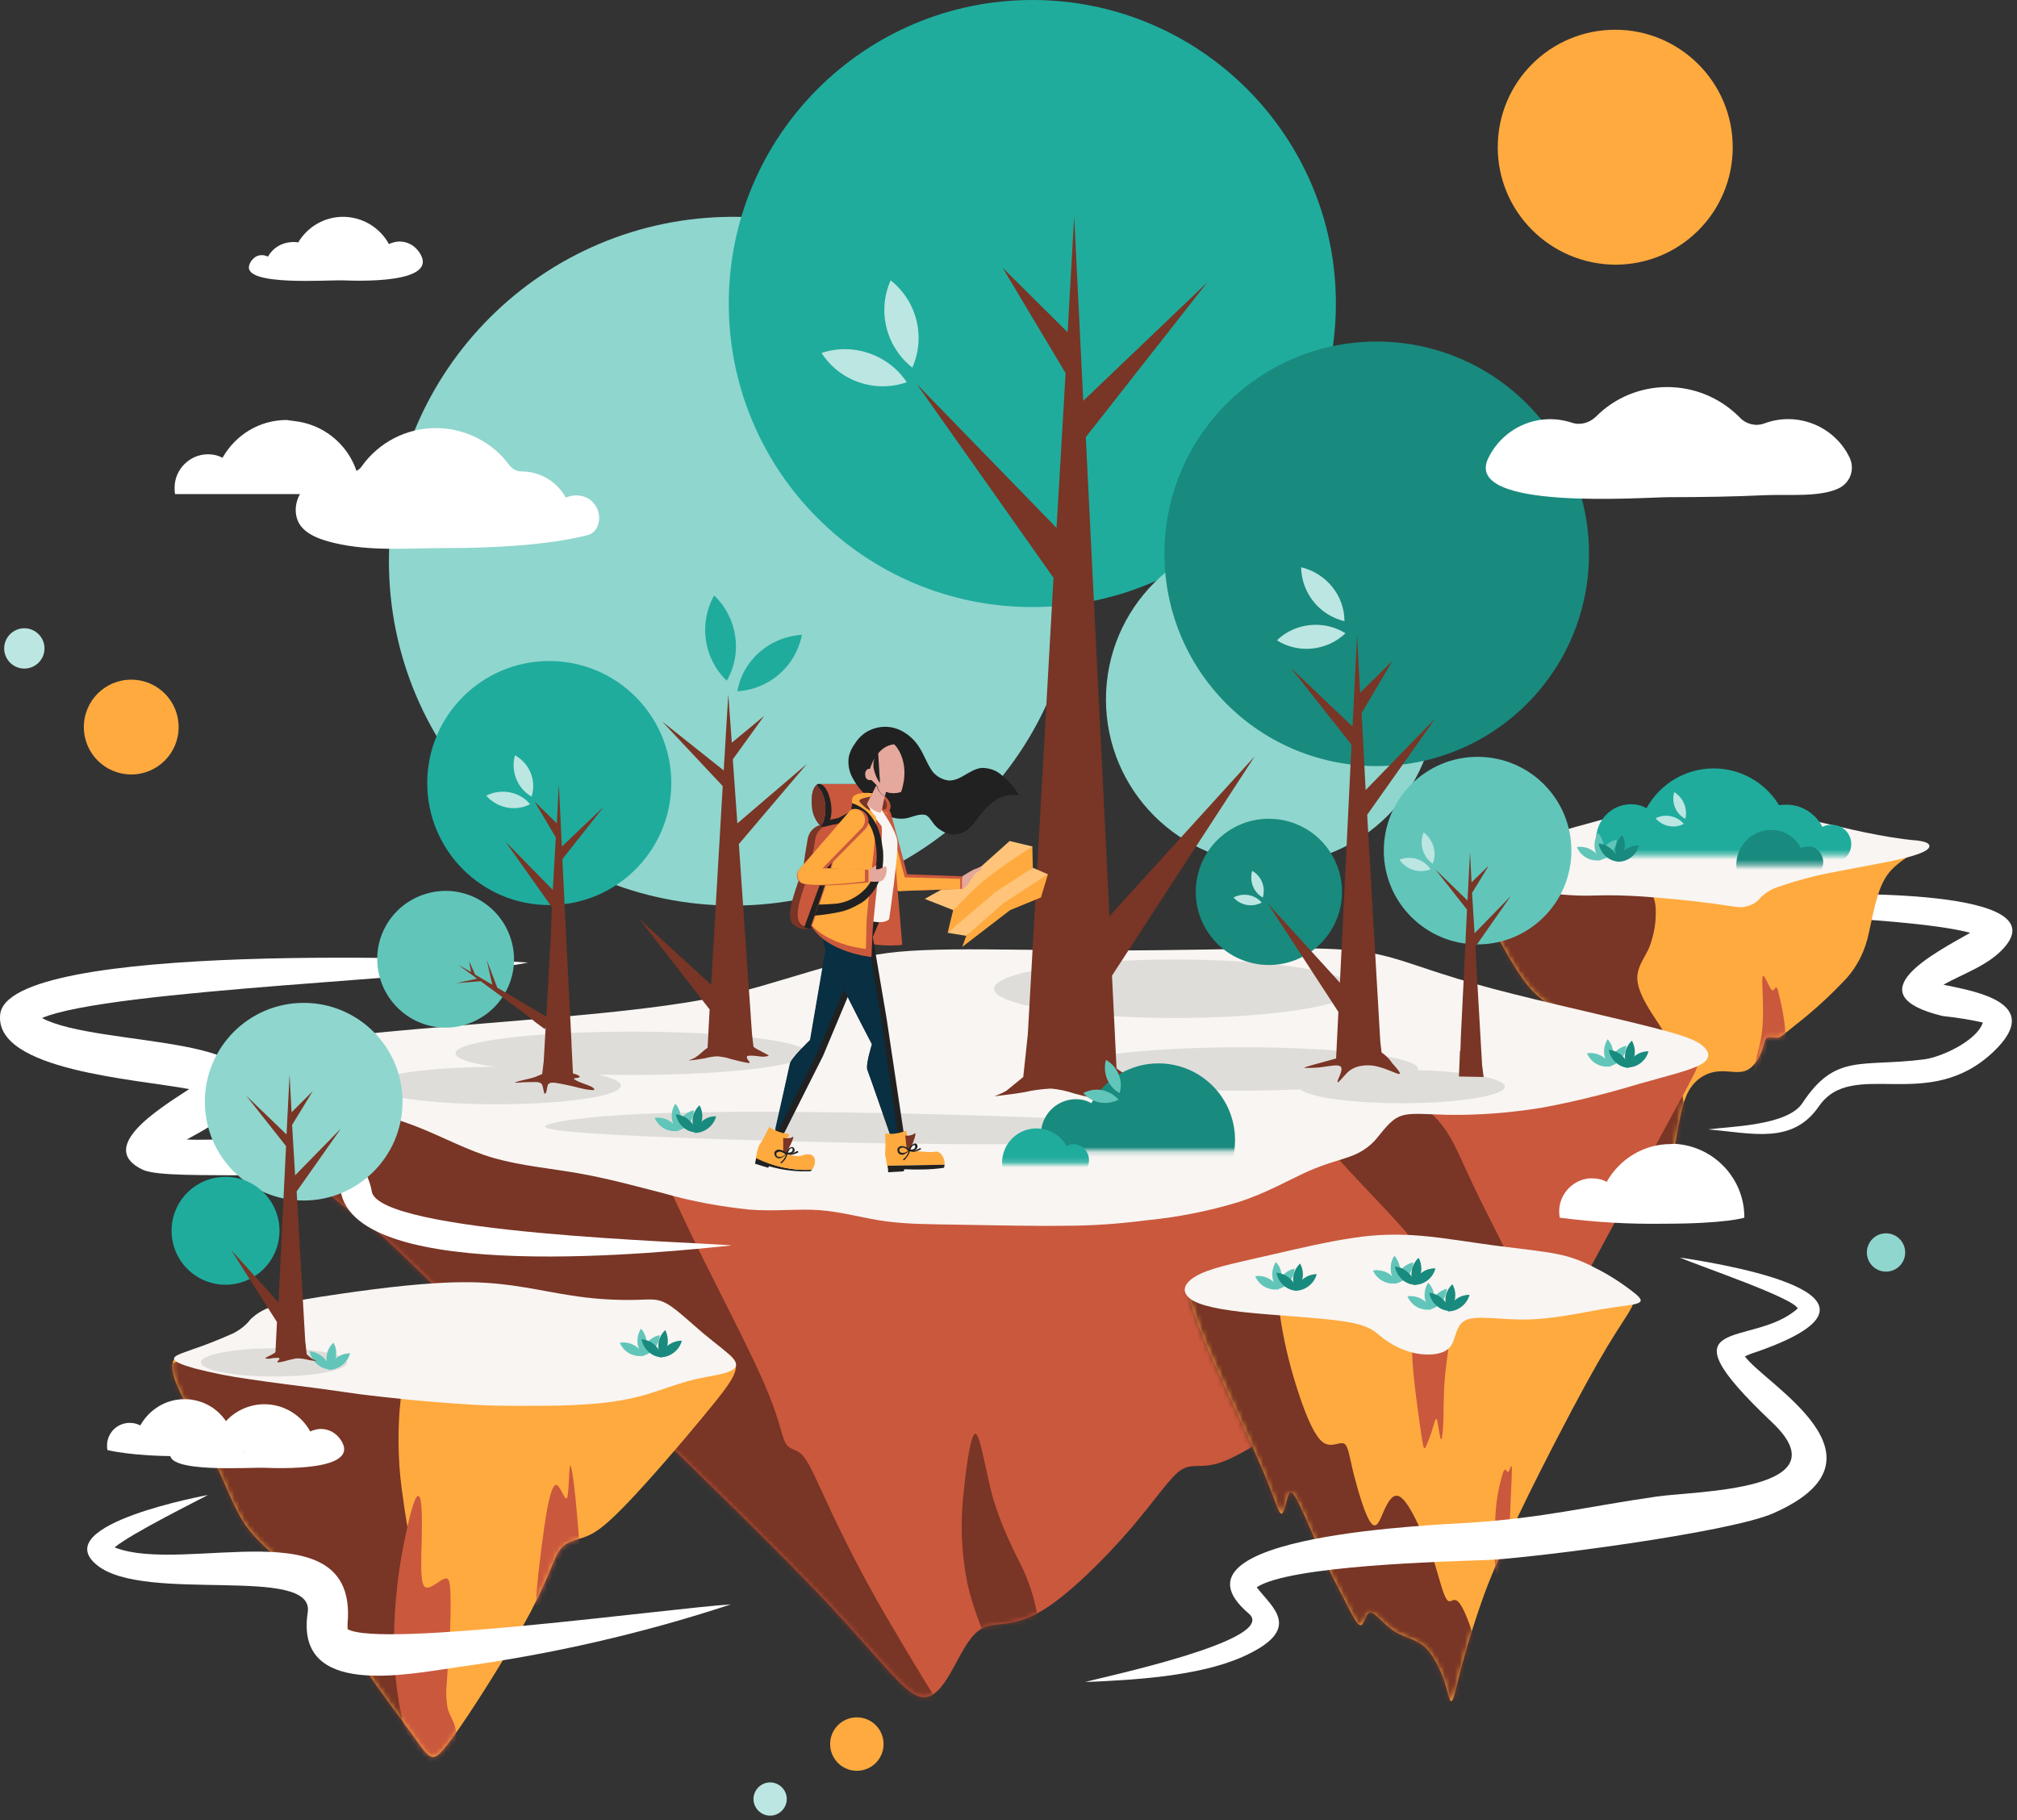 <svg width="400" height="361" viewBox="0 0 400 361" fill="none" xmlns="http://www.w3.org/2000/svg">
<rect x="0" y="0" width="400" height="361" fill="#333333" stroke="none"/>
<path fill-rule="evenodd" clip-rule="evenodd" d="M374.027 252.202C376.127 252.202 377.827 250.502 377.827 248.402C377.827 246.302 376.127 244.602 374.027 244.602C371.927 244.602 370.227 246.302 370.227 248.402C370.227 250.502 371.927 252.202 374.027 252.202Z" fill="#8FD6CE"/>
<path fill-rule="evenodd" clip-rule="evenodd" d="M315.025 176.4C329.825 175.6 342.525 177.5 357.325 177.4C360.025 177.4 407.325 175.6 397.825 187.5C394.725 191.4 389.225 193.1 385.425 195.3C391.525 196.6 405.525 198.8 395.425 208.5C382.425 221 367.425 209.7 360.725 219.4C355.425 227.1 347.425 224.7 338.725 224C342.925 223.4 354.425 223.3 357.425 218.8C364.025 208.8 369.025 211.7 381.625 210.1C385.225 209.6 392.125 206.3 393.225 202.8C390.625 202.2 387.925 201.8 385.225 201.5C367.525 197.2 383.725 189 390.725 185C383.625 183.1 367.525 182.2 362.625 181.9C344.425 181 333.425 179.5 315.025 176.4Z" fill="white"/>
<path fill-rule="evenodd" clip-rule="evenodd" d="M290.427 172.998C291.027 175.098 293.127 178.698 295.527 183.098C297.927 187.498 300.527 192.498 303.027 195.498C305.527 198.498 307.727 199.398 309.627 201.398C311.527 203.398 313.227 206.398 315.827 211.198C318.427 215.998 322.127 222.598 324.627 227.398C327.127 232.198 328.527 234.998 329.627 234.498C330.727 233.998 331.627 230.098 332.327 226.298C333.027 222.498 333.527 218.798 334.927 216.298C336.127 214.198 338.227 212.698 340.727 212.498C342.827 212.298 344.727 212.998 346.327 212.298C347.927 211.598 348.927 209.698 349.427 208.298C349.927 206.898 349.927 205.998 350.427 205.798C350.927 205.598 351.827 205.798 352.427 205.798C353.027 205.798 353.327 205.498 355.927 203.398C359.527 200.598 362.927 197.498 366.027 194.198C368.427 191.598 369.927 188.398 370.627 184.998C371.427 181.498 372.127 177.198 373.727 174.398C375.327 171.598 377.827 170.398 379.027 169.398C380.227 168.398 380.127 167.498 374.127 166.798C364.227 165.798 354.327 165.498 344.427 165.798C332.627 166.098 320.927 167.398 313.927 168.198C306.927 168.998 304.827 169.298 301.827 169.498C298.827 169.698 295.127 169.898 292.827 170.198C290.527 170.498 289.827 170.898 290.427 172.998Z" fill="#FFAA3F"/>
<mask id="mask0_1495_75405" style="mask-type:luminance" maskUnits="userSpaceOnUse" x="290" y="165" width="90" height="70">
<path d="M290.427 172.998C291.027 175.098 293.127 178.698 295.527 183.098C297.927 187.498 300.527 192.498 303.027 195.498C305.527 198.498 307.727 199.398 309.627 201.398C311.527 203.398 313.227 206.398 315.827 211.198C318.427 215.998 322.127 222.598 324.627 227.398C327.127 232.198 328.527 234.998 329.627 234.498C330.727 233.998 331.627 230.098 332.327 226.298C333.027 222.498 333.527 218.798 334.927 216.298C336.127 214.198 338.227 212.698 340.727 212.498C342.827 212.298 344.727 212.998 346.327 212.298C347.927 211.598 348.927 209.698 349.427 208.298C349.927 206.898 349.927 205.998 350.427 205.798C350.927 205.598 351.827 205.798 352.427 205.798C353.027 205.798 353.327 205.498 355.927 203.398C359.527 200.598 362.927 197.498 366.027 194.198C368.427 191.598 369.927 188.398 370.627 184.998C371.427 181.498 372.127 177.198 373.727 174.398C375.327 171.598 377.827 170.398 379.027 169.398C380.227 168.398 380.127 167.498 374.127 166.798C364.227 165.798 354.327 165.498 344.427 165.798C332.627 166.098 320.927 167.398 313.927 168.198C306.927 168.998 304.827 169.298 301.827 169.498C298.827 169.698 295.127 169.898 292.827 170.198C290.527 170.498 289.827 170.898 290.427 172.998Z" fill="white"/>
</mask>
<g mask="url(#mask0_1495_75405)">
<path fill-rule="evenodd" clip-rule="evenodd" d="M339.327 239.398C338.827 234.698 336.127 227.998 334.727 222.398C333.327 216.798 333.127 212.498 331.927 208.898C330.727 205.298 328.527 202.598 327.027 200.098C325.527 197.598 324.527 195.398 324.727 193.398C324.927 191.398 326.227 189.798 327.027 187.998C327.727 186.198 328.227 184.198 328.327 182.198C328.427 180.298 328.427 178.498 327.327 176.798C326.227 175.098 323.827 173.598 319.927 172.798C316.027 171.998 310.527 171.898 305.527 171.598C300.527 171.298 296.127 170.698 291.927 171.898C287.727 173.098 283.927 176.098 283.727 182.998C283.527 189.898 287.127 200.598 292.227 211.198C297.327 221.798 303.927 232.298 311.627 238.598C319.327 244.898 328.027 247.098 333.127 246.898C338.227 246.698 339.827 243.998 339.327 239.398Z" fill="#793525"/>
<path fill-rule="evenodd" clip-rule="evenodd" d="M347.728 214.997C347.328 211.697 348.928 208.797 349.428 204.597C349.928 200.397 349.328 194.997 349.528 193.797C349.728 192.597 350.728 195.697 351.328 196.297C351.928 196.897 352.028 195.097 352.528 196.197C353.328 199.197 353.928 202.297 354.128 205.397C354.528 209.597 354.528 213.797 354.328 217.997C354.128 221.397 353.628 223.597 352.228 222.797C350.828 221.997 348.228 218.197 347.728 214.997Z" fill="#CA583D"/>
</g>
<path fill-rule="evenodd" clip-rule="evenodd" d="M300.626 176.002C296.826 175.302 291.826 174.202 289.626 173.302C287.426 172.402 288.026 171.502 291.626 170.202C295.226 168.902 301.926 167.002 308.226 165.202C314.526 163.402 320.626 161.702 325.626 160.602C329.226 159.702 332.926 159.202 336.626 159.102C338.826 159.202 339.226 160.002 340.526 160.102C343.526 160.002 346.626 160.202 349.626 160.702C355.226 161.602 364.126 163.902 369.926 165.102C373.326 165.802 376.726 166.402 380.226 166.702C381.926 166.902 382.726 167.302 382.626 167.902C382.526 168.502 381.426 169.202 378.026 170.102C374.626 171.002 369.026 171.902 364.026 172.902C360.026 173.602 356.126 174.702 352.326 176.002C350.926 176.502 349.626 177.402 348.726 178.502C347.926 179.302 346.826 179.702 345.726 179.902C344.526 180.002 343.326 179.702 339.726 179.202C336.126 178.702 330.026 178.102 325.726 177.802C322.626 177.602 319.526 177.502 316.426 177.602C314.126 177.702 311.826 177.602 309.626 177.402C307.026 177.202 304.426 176.702 300.626 176.002Z" fill="#F8F5F2"/>
<mask id="mask1_1495_75405" style="mask-type:luminance" maskUnits="userSpaceOnUse" x="310" y="139" width="66" height="31">
<path d="M375.726 139.5H310.926V169.6H375.726V139.5Z" fill="white"/>
</mask>
<g mask="url(#mask1_1495_75405)">
<path fill-rule="evenodd" clip-rule="evenodd" d="M339.825 152.398C348.225 152.398 355.025 159.198 355.025 167.598C355.025 175.998 348.225 182.798 339.825 182.798C333.525 182.798 327.825 178.898 325.625 172.998C324.925 173.198 324.225 173.298 323.525 173.298C319.725 173.298 316.625 170.298 316.525 166.498C316.525 162.698 319.525 159.598 323.325 159.498C324.425 159.498 325.525 159.698 326.525 160.298C329.225 155.398 334.325 152.398 339.825 152.398Z" fill="#1FAC9D"/>
<path fill-rule="evenodd" clip-rule="evenodd" d="M354.025 159.598C349.425 159.598 345.625 163.398 345.625 167.998C345.625 172.598 349.425 176.398 354.025 176.398C357.525 176.398 360.625 174.198 361.925 170.998C362.325 171.098 362.725 171.198 363.125 171.198C365.225 171.298 367.025 169.698 367.125 167.598C367.225 165.498 365.625 163.698 363.525 163.598C363.425 163.598 363.225 163.598 363.125 163.598C362.525 163.598 361.925 163.698 361.425 163.998C359.925 161.198 357.125 159.498 354.025 159.598Z" fill="#1FAC9D"/>
</g>
<mask id="mask2_1495_75405" style="mask-type:luminance" maskUnits="userSpaceOnUse" x="324" y="150" width="48" height="22">
<path d="M371.126 150.203H324.926V171.603H371.126V150.203Z" fill="white"/>
</mask>
<g mask="url(#mask2_1495_75405)">
<path fill-rule="evenodd" clip-rule="evenodd" d="M351.226 164.602C347.426 164.602 344.426 167.702 344.326 171.402C344.326 175.202 347.426 178.202 351.126 178.302C354.026 178.302 356.526 176.502 357.526 173.902C359.126 174.402 360.926 173.502 361.426 171.902C361.926 170.302 361.026 168.502 359.426 168.002C359.126 167.902 358.826 167.902 358.526 167.902C358.026 167.902 357.526 168.002 357.126 168.202C356.026 165.902 353.726 164.602 351.226 164.602Z" fill="#198A7E"/>
</g>
<path fill-rule="evenodd" clip-rule="evenodd" d="M332.026 157.102C331.426 159.202 332.326 161.402 334.226 162.402C334.726 160.402 333.826 158.202 332.026 157.102Z" fill="#BCE6E2"/>
<path fill-rule="evenodd" clip-rule="evenodd" d="M333.926 163.397C332.026 164.397 329.726 163.897 328.326 162.297C330.226 161.297 332.526 161.797 333.926 163.397Z" fill="#BCE6E2"/>
<path fill-rule="evenodd" clip-rule="evenodd" d="M316.927 165.203C315.827 166.903 316.027 169.103 317.327 170.603C318.427 168.903 318.227 166.703 316.927 165.203Z" fill="#62C5BA"/>
<path fill-rule="evenodd" clip-rule="evenodd" d="M317.427 170.602C315.427 170.902 313.527 169.902 312.727 168.002C314.727 167.702 316.627 168.802 317.427 170.602Z" fill="#62C5BA"/>
<path fill-rule="evenodd" clip-rule="evenodd" d="M320.627 166.5C320.527 168.5 319.127 170.2 317.227 170.6C317.227 168.7 318.627 167 320.627 166.5Z" fill="#62C5BA"/>
<path fill-rule="evenodd" clip-rule="evenodd" d="M321.726 165.602C320.226 167.002 319.926 169.202 320.926 170.902C322.326 169.502 322.626 167.302 321.726 165.602Z" fill="#198A7E"/>
<path fill-rule="evenodd" clip-rule="evenodd" d="M321.025 170.897C319.025 170.797 317.425 169.297 317.025 167.297C319.025 167.497 320.625 168.997 321.025 170.897Z" fill="#198A7E"/>
<path fill-rule="evenodd" clip-rule="evenodd" d="M325.027 167.7C324.527 169.6 322.727 171 320.727 170.9C321.227 169 323.027 167.6 325.027 167.7Z" fill="#198A7E"/>
<path fill-rule="evenodd" clip-rule="evenodd" d="M292.925 216.4C294.025 216.6 295.125 216.9 296.125 217.3C297.025 217.7 297.625 218.1 297.525 218.2C297.425 218.3 296.725 218.2 296.025 218C295.525 217.9 294.925 217.8 294.425 217.8C294.225 217.8 293.925 217.8 293.725 218C293.525 218.2 293.325 218.3 293.125 218.4C292.925 218.6 292.625 218.6 292.325 218.6C292.125 218.5 292.025 218.4 292.125 218.2C292.125 218 292.225 217.9 292.125 217.8C292.025 217.7 291.825 217.7 291.225 217.7C290.625 217.7 289.825 217.9 289.125 218.1C288.625 218.2 288.125 218.2 287.625 218.1C287.425 218 287.525 217.6 287.925 217.4C288.425 217.2 288.925 217.1 289.425 216.9C289.925 216.7 290.325 216.5 290.825 216.3C291.625 216.2 292.325 216.2 292.925 216.4Z" fill="#793525"/>
<path fill-rule="evenodd" clip-rule="evenodd" d="M291.826 204.799C305.226 206.099 321.426 206.799 329.426 207.799C337.426 208.799 337.426 210.099 335.926 213.099C334.426 216.099 331.626 220.999 327.326 229.099C323.026 237.199 317.226 248.199 313.826 254.199C310.426 260.199 309.326 260.999 306.626 260.899C303.226 260.599 299.926 259.999 296.726 259.099C293.826 258.299 292.426 257.699 290.926 258.299C289.426 258.899 287.626 260.799 285.026 265.299C282.426 269.799 278.826 276.999 275.826 280.799C272.826 284.599 270.526 285.099 268.226 283.899C265.926 282.699 263.526 279.899 261.526 279.399C259.526 278.899 257.826 280.599 254.226 283.099C250.626 285.599 245.226 289.099 241.626 290.199C238.026 291.299 236.326 290.099 234.126 291.599C231.926 293.099 229.126 297.499 224.126 303.299C219.126 309.099 212.026 316.199 206.726 319.399C201.426 322.599 198.026 321.799 195.626 322.599C193.226 323.399 191.826 325.699 189.926 329.199C188.026 332.699 185.726 337.399 182.426 336.499C179.126 335.599 174.726 329.299 164.526 318.399C154.326 307.499 138.326 292.099 127.326 281.299C116.326 270.499 110.226 263.999 106.926 262.599C103.626 261.199 103.226 264.499 101.226 265.199C99.226 265.899 95.826 263.899 91.226 259.799C86.626 255.699 80.626 249.499 76.426 245.699C72.226 241.899 69.526 240.499 66.526 237.899C63.426 235.199 60.726 232.099 58.326 228.699C56.426 225.699 55.726 223.599 54.526 220.799C53.326 217.999 51.426 214.699 50.426 212.999C49.426 211.299 49.526 211.299 67.526 211.199C85.526 211.099 121.626 210.899 156.226 208.999C190.826 207.099 223.926 203.499 245.826 202.699C267.726 201.899 278.426 203.499 291.826 204.799Z" fill="#CA583D"/>
<mask id="mask3_1495_75405" style="mask-type:luminance" maskUnits="userSpaceOnUse" x="50" y="202" width="287" height="135">
<path d="M291.826 204.799C305.226 206.099 321.426 206.799 329.426 207.799C337.426 208.799 337.426 210.099 335.926 213.099C334.426 216.099 331.626 220.999 327.326 229.099C323.026 237.199 317.226 248.199 313.826 254.199C310.426 260.199 309.326 260.999 306.626 260.899C303.226 260.599 299.926 259.999 296.726 259.099C293.826 258.299 292.426 257.699 290.926 258.299C289.426 258.899 287.626 260.799 285.026 265.299C282.426 269.799 278.826 276.999 275.826 280.799C272.826 284.599 270.526 285.099 268.226 283.899C265.926 282.699 263.526 279.899 261.526 279.399C259.526 278.899 257.826 280.599 254.226 283.099C250.626 285.599 245.226 289.099 241.626 290.199C238.026 291.299 236.326 290.099 234.126 291.599C231.926 293.099 229.126 297.499 224.126 303.299C219.126 309.099 212.026 316.199 206.726 319.399C201.426 322.599 198.026 321.799 195.626 322.599C193.226 323.399 191.826 325.699 189.926 329.199C188.026 332.699 185.726 337.399 182.426 336.499C179.126 335.599 174.726 329.299 164.526 318.399C154.326 307.499 138.326 292.099 127.326 281.299C116.326 270.499 110.226 263.999 106.926 262.599C103.626 261.199 103.226 264.499 101.226 265.199C99.226 265.899 95.826 263.899 91.226 259.799C86.626 255.699 80.626 249.499 76.426 245.699C72.226 241.899 69.526 240.499 66.526 237.899C63.426 235.199 60.726 232.099 58.326 228.699C56.426 225.699 55.726 223.599 54.526 220.799C53.326 217.999 51.426 214.699 50.426 212.999C49.426 211.299 49.526 211.299 67.526 211.199C85.526 211.099 121.626 210.899 156.226 208.999C190.826 207.099 223.926 203.499 245.826 202.699C267.726 201.899 278.426 203.499 291.826 204.799Z" fill="white"/>
</mask>
<g mask="url(#mask3_1495_75405)">
<path fill-rule="evenodd" clip-rule="evenodd" d="M202.226 363.197C194.626 351.497 184.026 334.797 176.926 322.597C172.026 314.397 167.626 305.897 163.626 297.197C161.226 291.997 160.126 289.497 158.926 288.397C157.726 287.297 156.526 287.597 155.726 286.097C154.926 284.597 154.626 281.397 151.426 274.097C148.226 266.797 142.226 255.397 137.926 246.597C133.626 237.797 131.126 231.397 127.626 226.897C124.426 223.097 120.326 220.097 115.626 218.197C111.626 216.397 108.226 215.297 97.326 213.997C86.426 212.697 67.926 210.997 58.626 221.297C49.326 231.597 49.326 253.697 65.426 278.497C81.526 303.297 113.626 330.797 141.926 349.597C170.226 368.397 194.626 378.497 204.526 380.097C214.426 381.697 209.826 374.897 202.226 363.197Z" fill="#793525"/>
<path fill-rule="evenodd" clip-rule="evenodd" d="M198.925 331.594C195.725 326.094 193.225 320.094 191.825 313.894C190.625 307.894 190.425 301.794 191.125 295.794C191.725 289.894 192.625 283.994 193.525 284.394C194.425 284.794 195.425 291.494 196.825 296.794C198.125 301.194 199.925 305.394 202.025 309.494C204.025 313.294 205.325 317.394 205.925 321.594C206.725 326.994 206.825 334.494 205.625 336.894C204.425 339.294 201.825 336.394 198.925 331.594Z" fill="#793525"/>
<path fill-rule="evenodd" clip-rule="evenodd" d="M306.327 268.096C304.527 258.796 297.527 245.996 293.427 237.696C289.327 229.396 288.227 225.296 284.627 221.596C281.027 217.896 275.027 214.696 269.327 214.396C263.627 214.096 258.127 216.996 260.527 222.796C262.927 228.596 273.227 237.496 280.127 245.896C287.027 254.296 290.627 262.196 293.527 269.396C296.427 276.596 298.827 282.896 301.727 283.196C304.627 283.496 308.127 277.496 306.327 268.096Z" fill="#793525"/>
<path fill-rule="evenodd" clip-rule="evenodd" d="M258.826 291.098C258.826 285.098 262.126 273.498 264.626 268.998C267.126 264.498 268.826 267.398 268.726 270.698C268.626 273.998 266.726 277.798 265.926 282.398C265.126 286.998 265.226 292.398 263.726 294.898C262.226 297.398 258.826 296.998 258.826 291.098Z" fill="#9E4A3B"/>
</g>
<path fill-rule="evenodd" clip-rule="evenodd" d="M71.026 205.201C85.126 203.701 107.626 202.201 122.426 200.601C137.226 199.001 144.226 197.501 150.826 195.601C157.426 193.701 163.926 191.601 169.626 190.201C175.326 188.801 180.526 188.401 188.826 188.301C197.126 188.201 208.626 188.501 220.426 188.501C232.226 188.501 244.326 188.201 253.426 188.101C262.526 188.001 268.326 188.201 273.426 189.301C278.526 190.401 282.926 192.401 292.426 195.101C301.926 197.801 316.526 201.001 325.026 203.101C333.526 205.201 336.026 206.101 337.526 207.301C339.026 208.501 339.426 209.901 337.326 211.101C335.226 212.301 330.526 213.401 324.926 215.001C318.626 216.901 312.226 218.501 305.726 219.701C299.526 220.701 293.326 221.201 287.126 221.101C282.326 221.001 279.626 220.601 277.626 221.401C275.626 222.201 274.226 224.401 272.826 226.001C271.526 227.501 269.826 228.601 267.926 229.301C265.826 230.101 263.026 230.701 259.426 232.301C255.826 233.901 251.226 236.601 245.626 238.401C239.726 240.201 233.626 241.401 227.526 242.001C222.126 242.701 216.726 243.101 211.326 243.101C205.026 243.201 196.826 243.001 190.526 242.901C184.226 242.801 179.926 242.801 175.526 242.201C171.126 241.601 166.826 240.301 162.426 240.001C158.026 239.701 153.726 240.301 148.626 239.901C142.926 239.301 137.326 238.301 131.726 236.701C125.926 235.201 120.426 233.701 114.726 232.701C109.026 231.701 103.326 231.201 98.026 229.701C92.726 228.201 87.926 225.501 82.526 223.401C77.126 221.301 71.226 219.801 66.626 218.301C63.226 217.301 59.826 216.101 56.526 214.701C54.326 213.701 53.026 212.901 51.426 212.101C49.826 211.301 47.726 210.301 49.526 209.101C51.326 207.901 56.926 206.701 71.026 205.201Z" fill="#F8F5F2"/>
<path fill-rule="evenodd" clip-rule="evenodd" d="M236.226 258.698C237.626 262.998 239.326 267.298 241.326 271.498C244.126 277.698 248.026 285.998 250.426 291.598C252.826 297.198 253.526 300.198 254.126 300.198C254.726 300.198 255.126 297.198 255.626 296.298C256.126 295.398 256.826 296.598 257.926 298.898C259.026 301.198 260.426 304.598 262.026 308.098C263.626 311.598 265.526 315.198 266.926 317.898C268.326 320.598 269.226 322.498 269.926 322.298C270.626 322.098 270.826 319.698 271.826 319.798C272.826 319.898 274.526 322.298 276.626 323.598C278.726 324.898 281.126 325.098 282.926 326.998C284.726 328.898 286.126 332.198 286.826 334.698C287.526 337.198 287.726 338.698 288.526 335.798C290.126 328.998 292.126 322.298 294.526 315.698C298.226 305.998 304.226 294.098 308.726 285.398C313.226 276.698 316.326 271.098 318.726 267.098C321.126 263.098 322.826 260.798 323.626 259.198C324.426 257.598 324.026 256.898 319.626 255.898C311.826 254.398 303.926 253.598 296.026 253.398C285.426 252.998 272.626 253.398 263.826 253.598C255.026 253.798 250.226 253.798 246.126 253.898C242.026 253.998 238.726 254.198 237.126 254.798C235.526 255.398 235.426 256.198 236.226 258.698Z" fill="#FFAA3F"/>
<mask id="mask4_1495_75405" style="mask-type:luminance" maskUnits="userSpaceOnUse" x="235" y="253" width="89" height="85">
<path d="M236.226 258.698C237.626 262.998 239.326 267.298 241.326 271.498C244.126 277.698 248.026 285.998 250.426 291.598C252.826 297.198 253.526 300.198 254.126 300.198C254.726 300.198 255.126 297.198 255.626 296.298C256.126 295.398 256.826 296.598 257.926 298.898C259.026 301.198 260.426 304.598 262.026 308.098C263.626 311.598 265.526 315.198 266.926 317.898C268.326 320.598 269.226 322.498 269.926 322.298C270.626 322.098 270.826 319.698 271.826 319.798C272.826 319.898 274.526 322.298 276.626 323.598C278.726 324.898 281.126 325.098 282.926 326.998C284.726 328.898 286.126 332.198 286.826 334.698C287.526 337.198 287.726 338.698 288.526 335.798C290.126 328.998 292.126 322.298 294.526 315.698C298.226 305.998 304.226 294.098 308.726 285.398C313.226 276.698 316.326 271.098 318.726 267.098C321.126 263.098 322.826 260.798 323.626 259.198C324.426 257.598 324.026 256.898 319.626 255.898C311.826 254.398 303.926 253.598 296.026 253.398C285.426 252.998 272.626 253.398 263.826 253.598C255.026 253.798 250.226 253.798 246.126 253.898C242.026 253.998 238.726 254.198 237.126 254.798C235.526 255.398 235.426 256.198 236.226 258.698Z" fill="white"/>
</mask>
<g mask="url(#mask4_1495_75405)">
<path fill-rule="evenodd" clip-rule="evenodd" d="M253.727 260.001C254.427 265.401 255.727 270.801 257.427 276.001C259.127 281.201 260.827 285.001 262.427 286.101C264.027 287.201 265.627 285.901 266.527 286.301C267.427 286.701 267.627 289.101 268.527 292.601C269.427 296.101 270.827 300.801 271.927 302.101C273.027 303.401 273.627 301.501 274.427 299.701C275.227 297.901 276.127 296.301 277.327 296.701C278.527 297.101 279.927 299.601 281.127 302.101C282.427 304.601 283.527 307.201 284.427 309.801C285.327 312.701 286.127 316.001 286.827 317.101C287.527 318.201 288.027 317.001 288.827 317.401C289.627 317.801 290.627 319.701 292.027 323.901C293.427 328.101 295.227 334.501 294.627 338.701C294.027 342.901 291.127 344.601 286.127 345.001C281.127 345.401 274.127 344.501 268.727 339.501C263.327 334.501 259.527 325.401 254.627 316.501C249.727 307.601 243.627 298.901 238.427 290.701C233.227 282.501 229.027 274.901 227.527 269.101C226.027 263.301 227.527 259.101 229.627 256.101C231.827 253.001 235.327 251.101 239.127 251.001C243.527 250.901 247.827 251.701 251.827 253.401C254.127 254.901 253.327 256.001 253.727 260.001Z" fill="#793525"/>
<path fill-rule="evenodd" clip-rule="evenodd" d="M297.027 315.599C296.327 310.899 296.227 306.199 296.527 301.399C296.627 298.199 297.127 294.999 298.127 291.899C298.627 290.799 298.827 292.199 299.127 291.899C299.427 291.599 299.827 289.699 299.827 291.599C299.827 293.499 299.427 299.399 299.327 305.199C299.227 310.999 299.627 316.899 299.227 318.899C298.827 320.899 297.627 319.299 297.027 315.599Z" fill="#CA583D"/>
<path fill-rule="evenodd" clip-rule="evenodd" d="M280.027 267.501C280.027 271.501 281.027 278.801 281.627 282.901C282.227 287.001 282.327 287.701 282.727 287.001C283.327 285.701 283.827 284.301 284.227 282.901C284.627 281.601 284.827 280.901 285.027 281.801C285.227 282.701 285.527 285.001 285.727 285.401C285.927 285.801 286.127 284.401 286.227 282.201C286.327 280.001 286.227 276.901 286.527 273.401C286.827 269.901 287.527 265.901 287.727 263.401C287.927 260.901 287.827 259.601 286.927 259.701C286.027 259.801 284.127 261.101 282.727 262.101C281.327 263.101 280.027 263.501 280.027 267.501Z" fill="#CA583D"/>
</g>
<path fill-rule="evenodd" clip-rule="evenodd" d="M281.926 245.101C277.426 244.701 272.826 244.801 268.426 245.501C263.526 246.201 257.526 247.601 251.926 248.901C246.326 250.201 241.126 251.201 238.126 252.601C235.126 254.001 234.226 255.701 235.526 257.101C236.726 258.501 240.126 259.501 246.326 260.201C252.526 260.901 261.726 261.301 266.726 262.101C271.726 262.901 272.526 264.001 274.126 265.301C276.126 266.801 278.326 267.901 280.726 268.401C283.326 268.901 286.226 268.701 287.526 267.201C288.826 265.701 288.526 262.801 290.726 261.801C292.926 260.801 297.726 261.801 302.826 261.701C307.926 261.601 313.426 260.401 317.426 259.701C321.426 259.001 323.626 258.901 324.726 258.501C325.826 258.101 325.526 257.501 323.826 256.201C321.526 254.401 319.026 252.801 316.426 251.501C314.026 250.201 311.426 249.201 308.726 248.701C305.726 248.101 301.726 247.701 297.026 247.101C292.326 246.501 286.626 245.501 281.926 245.101Z" fill="#F8F5F2"/>
<path fill-rule="evenodd" clip-rule="evenodd" d="M125.226 213.202C144.426 213.202 160.126 211.302 160.126 208.902C160.126 206.502 144.426 204.602 125.226 204.602C106.026 204.602 90.326 206.502 90.326 208.902C90.326 211.302 106.026 213.202 125.226 213.202Z" fill="#DFDDDA"/>
<path fill-rule="evenodd" clip-rule="evenodd" d="M333.127 249.398C345.627 251.298 379.027 257.498 348.127 268.198C347.427 268.398 346.727 268.698 346.027 268.998C349.927 274.498 376.627 289.098 351.727 300.098C343.027 303.998 303.127 309.098 294.827 309.398C286.327 309.698 255.727 310.498 249.227 314.798C252.227 318.798 258.727 323.098 246.427 328.598C237.627 332.498 224.727 333.198 215.227 333.598C217.727 332.798 253.927 325.298 247.627 319.998C229.127 304.298 285.927 302.398 291.627 301.998C306.327 300.998 314.727 298.798 328.627 296.798C336.327 295.698 365.827 295.698 351.427 282.098C328.327 260.198 347.527 267.598 356.527 259.498V259.598C356.327 257.598 336.427 250.898 333.127 249.398Z" fill="white"/>
<path d="M145.427 179.6C183.148 179.6 213.727 149.021 213.727 111.3C213.727 73.579 183.148 43 145.427 43C107.706 43 77.127 73.579 77.127 111.3C77.127 149.021 107.706 179.6 145.427 179.6Z" fill="#8FD6CE"/>
<path fill-rule="evenodd" clip-rule="evenodd" d="M149.127 205.003L149.427 207.603C149.927 208.003 150.527 208.303 151.127 208.603C151.827 209.003 152.527 209.303 152.427 209.403C151.827 209.603 151.127 209.603 150.527 209.503C149.827 209.403 149.027 209.303 148.327 209.403C147.927 209.503 148.127 209.903 148.327 210.203C148.527 210.503 149.027 210.903 148.327 210.803C147.127 210.603 145.927 210.303 144.827 210.003C144.027 209.703 143.227 209.603 142.327 209.503C141.427 209.503 140.527 209.703 139.727 209.903C138.627 210.103 137.127 210.303 136.727 210.303C136.327 210.303 137.127 210.203 137.927 209.703C138.727 209.203 139.427 208.403 140.327 207.803L140.727 200.203L126.727 182.203L141.027 195.303L143.327 155.903L131.327 143.103L143.527 152.803L144.427 137.703L145.127 147.303L151.527 142.003L145.327 150.603L146.227 163.303L160.027 151.503L146.527 167.403L149.127 205.003Z" fill="#793525"/>
<path d="M204.725 120.4C237.973 120.4 264.925 93.448 264.925 60.2C264.925 26.953 237.973 0 204.725 0C171.478 0 144.525 26.953 144.525 60.2C144.525 93.448 171.478 120.4 204.725 120.4Z" fill="#1FAC9D"/>
<path fill-rule="evenodd" clip-rule="evenodd" d="M26.027 153.597C31.227 153.597 35.427 149.397 35.427 144.197C35.427 138.997 31.227 134.797 26.027 134.797C20.827 134.797 16.627 138.997 16.627 144.197C16.627 149.397 20.827 153.597 26.027 153.597Z" fill="#FFAA3F"/>
<path fill-rule="evenodd" clip-rule="evenodd" d="M4.826 132.602C7.026 132.602 8.826 130.802 8.826 128.602C8.826 126.402 7.026 124.602 4.826 124.602C2.626 124.602 0.826 126.402 0.826 128.602C0.826 130.802 2.626 132.602 4.826 132.602Z" fill="#BCE6E2"/>
<path d="M108.927 179.502C122.292 179.502 133.127 168.667 133.127 155.302C133.127 141.936 122.292 131.102 108.927 131.102C95.561 131.102 84.727 141.936 84.727 155.302C84.727 168.667 95.561 179.502 108.927 179.502Z" fill="#1FAC9D"/>
<path fill-rule="evenodd" clip-rule="evenodd" d="M102.127 149.797C101.227 152.997 102.627 156.397 105.427 157.997C106.427 154.797 105.027 151.397 102.127 149.797Z" fill="#BCE6E2"/>
<path fill-rule="evenodd" clip-rule="evenodd" d="M105.126 159.499C102.226 160.999 98.626 160.299 96.426 157.799C99.426 156.299 103.026 156.999 105.126 159.499Z" fill="#BCE6E2"/>
<path d="M252.026 171.4C270.086 171.4 284.726 156.76 284.726 138.7C284.726 120.64 270.086 106 252.026 106C233.966 106 219.326 120.64 219.326 138.7C219.326 156.76 233.966 171.4 252.026 171.4Z" fill="#8FD6CE"/>
<path fill-rule="evenodd" clip-rule="evenodd" d="M246.326 216.303C265.526 216.303 281.226 214.403 281.226 212.003C281.226 209.603 265.526 207.703 246.326 207.703C227.126 207.703 211.426 209.603 211.426 212.003C211.426 214.403 227.026 216.303 246.326 216.303Z" fill="#DFDDDA"/>
<path fill-rule="evenodd" clip-rule="evenodd" d="M232.927 201.897C252.627 201.897 268.727 199.297 268.727 196.097C268.727 192.897 252.627 190.297 232.927 190.297C213.227 190.297 197.127 192.897 197.127 196.097C197.127 199.297 213.227 201.897 232.927 201.897Z" fill="#DFDDDA"/>
<path fill-rule="evenodd" clip-rule="evenodd" d="M176.625 55.602C173.925 61.702 175.725 68.802 180.925 72.902C183.625 66.802 181.825 59.702 176.625 55.602Z" fill="#BCE6E2"/>
<path fill-rule="evenodd" clip-rule="evenodd" d="M179.826 75.804C173.526 78.004 166.526 75.604 162.926 70.004C169.226 67.904 176.126 70.304 179.826 75.804Z" fill="#BCE6E2"/>
<path fill-rule="evenodd" clip-rule="evenodd" d="M138.326 220.603C154.326 220.303 176.826 220.703 192.926 221.203C209.026 221.703 218.726 222.103 223.226 223.303C227.726 224.503 227.026 226.303 207.426 226.803C187.826 227.303 149.326 226.303 128.926 225.403C108.526 224.503 105.926 223.703 109.426 222.803C112.926 221.903 122.326 220.803 138.326 220.603Z" fill="#DFDDDA"/>
<path fill-rule="evenodd" clip-rule="evenodd" d="M141.626 118.102C146.226 122.502 147.326 129.502 144.126 135.002C139.526 130.602 138.526 123.602 141.626 118.102Z" fill="#1FAC9D"/>
<path fill-rule="evenodd" clip-rule="evenodd" d="M146.227 137.098C152.627 136.698 157.827 132.098 159.027 125.898C152.627 126.298 147.327 130.898 146.227 137.098Z" fill="#1FAC9D"/>
<path fill-rule="evenodd" clip-rule="evenodd" d="M203.826 205.198L202.926 213.598C201.826 214.498 200.726 215.398 199.626 216.298C198.126 217.198 196.726 217.498 197.426 217.398C198.126 217.298 201.026 216.998 203.226 216.598C204.926 216.198 206.626 215.998 208.326 215.898C209.926 215.998 211.626 216.398 213.126 216.898C215.326 217.498 217.626 217.998 219.926 218.398C221.226 218.498 220.426 217.898 219.926 217.198C219.426 216.498 219.126 215.798 219.826 215.598C221.226 215.498 222.626 215.598 224.026 215.798C225.726 215.998 227.426 215.998 227.626 215.698C227.826 215.398 226.526 214.798 225.126 214.098C223.826 213.498 222.626 212.798 221.426 211.898L220.526 193.498L248.826 149.998L220.026 181.698L215.326 86.698L239.426 55.998L214.826 79.498L213.026 42.898L211.726 65.898L198.826 53.098L211.326 73.998L209.526 104.698L181.826 76.198L208.926 114.598L203.826 205.198Z" fill="#793525"/>
<path fill-rule="evenodd" clip-rule="evenodd" d="M320.325 52.498C333.225 52.498 343.625 42.098 343.625 29.198C343.625 16.298 333.125 5.898 320.325 5.898C307.425 5.898 297.025 16.298 297.025 29.198C297.025 41.998 307.425 52.398 320.325 52.498Z" fill="#FFAA3F"/>
<path d="M260.115 188.648C266.611 183.966 268.082 174.904 263.399 168.408C258.717 161.911 249.655 160.441 243.159 165.123C236.663 169.806 235.192 178.868 239.875 185.364C244.557 191.86 253.619 193.331 260.115 188.648Z" fill="#198A7E"/>
<path d="M302.795 139.605C319.236 123.164 319.236 96.508 302.795 80.067C286.354 63.626 259.698 63.626 243.257 80.067C226.816 96.508 226.816 123.164 243.257 139.605C259.698 156.046 286.354 156.046 302.795 139.605Z" fill="#198A7E"/>
<path fill-rule="evenodd" clip-rule="evenodd" d="M273.726 206.5L274.226 210.9L264.926 210.7L265.426 200.7L251.426 179.2L265.726 194.9L268.026 147.7L256.026 132.5L268.226 144.1L269.126 126L269.726 137.4L276.126 131.1L270.026 141.4L270.826 156.7L284.626 142.5L271.126 161.6L273.726 206.5Z" fill="#793525"/>
<path fill-rule="evenodd" clip-rule="evenodd" d="M258.025 112.5C258.125 117.6 261.625 122 266.625 123.2C266.625 118.1 263.025 113.7 258.025 112.5Z" fill="#BCE6E2"/>
<path fill-rule="evenodd" clip-rule="evenodd" d="M266.827 125.599C263.127 129.099 257.527 129.699 253.227 126.999C256.827 123.499 262.527 122.899 266.827 125.599Z" fill="#BCE6E2"/>
<path fill-rule="evenodd" clip-rule="evenodd" d="M278.027 218.803C289.227 218.803 298.427 217.303 298.427 215.503C298.427 213.703 289.227 212.203 278.027 212.203C266.827 212.203 257.627 213.703 257.627 215.503C257.627 217.303 266.727 218.803 278.027 218.803Z" fill="#DFDDDA"/>
<path fill-rule="evenodd" clip-rule="evenodd" d="M267.426 209.197C265.526 209.797 262.526 210.597 260.726 211.097C258.926 211.597 258.326 211.797 258.826 211.797C260.026 211.797 261.226 211.797 262.426 211.597C263.926 211.397 265.326 211.097 265.826 211.497C266.326 211.897 265.826 212.997 265.526 213.697C265.226 214.397 265.126 214.797 265.426 214.597C265.726 214.397 266.526 213.397 267.226 212.697C267.826 212.097 268.626 211.697 269.426 211.497C270.726 211.197 272.126 211.197 273.426 211.597C275.126 211.997 277.126 213.097 277.526 212.997C277.926 212.897 276.926 211.797 276.126 210.897C275.526 209.997 274.826 209.297 273.926 208.697C273.026 208.297 272.126 208.097 271.126 208.197C269.926 208.497 268.726 208.797 267.426 209.197Z" fill="#793525"/>
<path d="M293.026 187.302C303.298 187.302 311.626 178.974 311.626 168.702C311.626 158.429 303.298 150.102 293.026 150.102C282.753 150.102 274.426 158.429 274.426 168.702C274.426 178.974 282.753 187.302 293.026 187.302Z" fill="#62C5BA"/>
<path fill-rule="evenodd" clip-rule="evenodd" d="M292.827 192.3L293.927 211.3L294.227 213.6L289.327 213.5L289.527 208.6L289.627 208.2L289.727 205.2L290.327 193.1L290.927 180.4L284.627 172.4L291.027 178.6L291.527 169L291.827 175L295.227 171.7L291.927 177.1L292.427 185.1L299.627 177.7L292.627 187.7L292.827 192.3Z" fill="#793525"/>
<path fill-rule="evenodd" clip-rule="evenodd" d="M282.326 165.102C281.426 167.302 282.126 169.902 284.126 171.302C285.026 169.102 284.226 166.502 282.326 165.102Z" fill="#BCE6E2"/>
<path fill-rule="evenodd" clip-rule="evenodd" d="M283.725 172.4C281.425 173.3 278.925 172.5 277.525 170.5C279.825 169.6 282.325 170.4 283.725 172.4Z" fill="#BCE6E2"/>
<path fill-rule="evenodd" clip-rule="evenodd" d="M248.326 172.703C247.726 174.803 248.626 177.003 250.426 178.003C251.026 176.003 250.226 173.803 248.326 172.703Z" fill="#BCE6E2"/>
<path fill-rule="evenodd" clip-rule="evenodd" d="M250.227 178.998C248.327 179.998 246.027 179.598 244.627 177.998C246.527 176.998 248.827 177.398 250.227 178.998Z" fill="#BCE6E2"/>
<mask id="mask5_1495_75405" style="mask-type:luminance" maskUnits="userSpaceOnUse" x="200" y="198" width="66" height="31">
<path d="M265.626 198.102H200.826V228.202H265.626V198.102Z" fill="white"/>
</mask>
<g mask="url(#mask5_1495_75405)">
<path fill-rule="evenodd" clip-rule="evenodd" d="M229.726 210.898C238.126 210.898 244.926 217.698 244.926 226.098C244.926 234.498 238.126 241.298 229.726 241.298C223.426 241.298 217.726 237.398 215.526 231.498C214.826 231.698 214.126 231.798 213.426 231.798C209.626 231.798 206.526 228.798 206.426 224.998C206.426 221.198 209.426 218.098 213.226 217.998C214.326 217.998 215.426 218.198 216.426 218.798C219.126 213.898 224.226 210.898 229.726 210.898Z" fill="#198A7E"/>
</g>
<mask id="mask6_1495_75405" style="mask-type:luminance" maskUnits="userSpaceOnUse" x="179" y="209" width="47" height="22">
<path d="M225.427 209.398H179.227V230.798H225.427V209.398Z" fill="white"/>
</mask>
<g mask="url(#mask6_1495_75405)">
<path fill-rule="evenodd" clip-rule="evenodd" d="M205.527 223.797C201.727 223.797 198.727 226.897 198.727 230.597C198.727 234.397 201.827 237.397 205.527 237.397C208.327 237.397 210.927 235.597 211.927 232.997C213.527 233.497 215.327 232.597 215.827 230.997C216.327 229.397 215.427 227.597 213.827 227.097C213.027 226.797 212.227 226.897 211.527 227.297C210.327 225.097 208.027 223.797 205.527 223.797Z" fill="#1FAC9D"/>
</g>
<path fill-rule="evenodd" clip-rule="evenodd" d="M219.326 210.203C218.626 212.803 219.726 215.503 222.026 216.803C222.826 214.303 221.626 211.503 219.326 210.203Z" fill="#62C5BA"/>
<path fill-rule="evenodd" clip-rule="evenodd" d="M221.826 218.098C219.426 219.298 216.626 218.798 214.826 216.798C217.226 215.498 220.026 216.098 221.826 218.098Z" fill="#62C5BA"/>
<path fill-rule="evenodd" clip-rule="evenodd" d="M276.527 249.102C275.427 250.802 275.627 253.002 276.927 254.502C278.027 252.802 277.827 250.602 276.527 249.102Z" fill="#62C5BA"/>
<path fill-rule="evenodd" clip-rule="evenodd" d="M277.026 254.498C275.026 254.798 273.126 253.798 272.326 251.998C274.326 251.698 276.226 252.698 277.026 254.498Z" fill="#62C5BA"/>
<path fill-rule="evenodd" clip-rule="evenodd" d="M280.226 250.398C280.126 252.398 278.726 254.098 276.826 254.498C276.826 252.598 278.226 250.898 280.226 250.398Z" fill="#62C5BA"/>
<path fill-rule="evenodd" clip-rule="evenodd" d="M281.326 249.5C279.826 250.9 279.526 253.1 280.526 254.8C281.926 253.4 282.226 251.2 281.326 249.5Z" fill="#198A7E"/>
<path fill-rule="evenodd" clip-rule="evenodd" d="M280.627 254.803C278.627 254.703 277.027 253.203 276.627 251.203C278.627 251.403 280.227 252.903 280.627 254.803Z" fill="#198A7E"/>
<path fill-rule="evenodd" clip-rule="evenodd" d="M284.626 251.599C284.126 253.499 282.326 254.899 280.326 254.799C280.826 252.899 282.626 251.499 284.626 251.599Z" fill="#198A7E"/>
<path fill-rule="evenodd" clip-rule="evenodd" d="M59.027 83.597C66.127 84.697 71.427 90.797 71.427 97.897V97.997H34.727C34.627 97.597 34.627 97.197 34.627 96.697C34.627 93.097 37.627 90.097 41.227 90.097C42.227 90.097 43.227 90.297 44.127 90.797C46.727 86.197 51.527 83.297 56.827 83.297C57.527 83.397 58.227 83.497 59.027 83.597Z" fill="white"/>
<path fill-rule="evenodd" clip-rule="evenodd" d="M86.427 84.898C80.626 84.898 75.126 87.698 71.727 92.498C71.126 93.398 69.927 93.898 68.826 93.598C68.227 93.498 67.526 93.398 66.927 93.398C62.526 93.398 57.627 97.898 58.827 102.598C59.627 105.798 63.426 106.998 66.326 107.698C73.526 109.398 81.026 108.698 88.326 108.698C105.826 108.698 114.026 106.798 116.626 106.098C117.326 105.898 117.826 105.498 118.226 104.898C118.626 104.198 118.826 103.498 118.826 102.698C118.826 102.198 118.726 101.798 118.626 101.398C118.226 100.198 117.426 99.198 116.326 98.698C115.026 98.098 113.526 98.098 112.226 98.698C110.426 95.498 107.126 93.498 103.426 93.498C102.526 93.498 101.726 93.098 101.126 92.398C97.727 87.698 92.227 84.898 86.427 84.898ZM93.526 101.498C93.526 101.298 93.626 101.098 93.626 100.898L93.526 101.498Z" fill="white"/>
<path fill-rule="evenodd" clip-rule="evenodd" d="M333.527 227.001C340.627 228.101 345.927 234.201 345.927 241.401V241.501C345.927 241.501 342.427 242.701 329.827 242.701C323.027 242.801 316.127 242.401 309.327 241.501C308.627 237.901 311.027 234.501 314.527 233.801C314.927 233.701 315.327 233.701 315.727 233.701C316.727 233.701 317.727 233.901 318.627 234.401C321.227 229.801 326.027 226.901 331.327 226.901C332.127 226.801 332.827 226.901 333.527 227.001Z" fill="white"/>
<path fill-rule="evenodd" clip-rule="evenodd" d="M276.527 249.102C275.427 250.802 275.627 253.002 276.927 254.502C278.027 252.802 277.827 250.602 276.527 249.102Z" fill="#62C5BA"/>
<path fill-rule="evenodd" clip-rule="evenodd" d="M277.026 254.498C275.026 254.798 273.126 253.798 272.326 251.998C274.326 251.698 276.226 252.698 277.026 254.498Z" fill="#62C5BA"/>
<path fill-rule="evenodd" clip-rule="evenodd" d="M280.226 250.398C280.126 252.398 278.726 254.098 276.826 254.498C276.826 252.598 278.226 250.898 280.226 250.398Z" fill="#62C5BA"/>
<path fill-rule="evenodd" clip-rule="evenodd" d="M281.326 249.5C279.826 250.9 279.526 253.1 280.526 254.8C281.926 253.4 282.226 251.2 281.326 249.5Z" fill="#198A7E"/>
<path fill-rule="evenodd" clip-rule="evenodd" d="M280.627 254.803C278.627 254.703 277.027 253.203 276.627 251.203C278.627 251.403 280.227 252.903 280.627 254.803Z" fill="#198A7E"/>
<path fill-rule="evenodd" clip-rule="evenodd" d="M284.626 251.599C284.126 253.499 282.326 254.899 280.326 254.799C280.826 252.899 282.626 251.499 284.626 251.599Z" fill="#198A7E"/>
<path fill-rule="evenodd" clip-rule="evenodd" d="M253.027 250.297C251.927 251.997 252.127 254.197 253.427 255.697C254.527 253.997 254.427 251.797 253.027 250.297Z" fill="#62C5BA"/>
<path fill-rule="evenodd" clip-rule="evenodd" d="M253.626 255.704C251.626 256.004 249.726 255.004 248.926 253.104C250.826 252.804 252.826 253.904 253.626 255.704Z" fill="#62C5BA"/>
<path fill-rule="evenodd" clip-rule="evenodd" d="M256.726 251.602C256.626 253.602 255.226 255.302 253.326 255.702C253.326 253.702 254.826 252.002 256.726 251.602Z" fill="#62C5BA"/>
<path fill-rule="evenodd" clip-rule="evenodd" d="M257.826 250.602C256.326 252.002 256.026 254.202 257.026 255.902C258.426 254.602 258.826 252.402 257.826 250.602Z" fill="#198A7E"/>
<path fill-rule="evenodd" clip-rule="evenodd" d="M257.127 255.998C255.127 255.898 253.527 254.398 253.127 252.398C255.127 252.598 256.827 253.998 257.127 255.998Z" fill="#198A7E"/>
<path fill-rule="evenodd" clip-rule="evenodd" d="M261.126 252.703C260.626 254.603 258.826 256.003 256.826 256.003C257.426 254.103 259.126 252.703 261.126 252.703Z" fill="#198A7E"/>
<path fill-rule="evenodd" clip-rule="evenodd" d="M283.226 254.398C282.126 256.098 282.326 258.298 283.626 259.798C284.826 257.998 284.626 255.798 283.226 254.398Z" fill="#62C5BA"/>
<path fill-rule="evenodd" clip-rule="evenodd" d="M283.827 259.704C281.827 260.004 279.927 259.004 279.127 257.104C281.027 256.804 283.027 257.904 283.827 259.704Z" fill="#62C5BA"/>
<path fill-rule="evenodd" clip-rule="evenodd" d="M286.925 255.602C286.825 257.602 285.425 259.302 283.525 259.702C283.625 257.802 285.025 256.102 286.925 255.602Z" fill="#62C5BA"/>
<path fill-rule="evenodd" clip-rule="evenodd" d="M288.025 254.703C286.525 256.103 286.225 258.303 287.225 260.003C288.725 258.603 289.025 256.403 288.025 254.703Z" fill="#198A7E"/>
<path fill-rule="evenodd" clip-rule="evenodd" d="M287.426 259.998C285.426 259.898 283.826 258.398 283.426 256.398C285.426 256.598 287.026 258.098 287.426 259.998Z" fill="#198A7E"/>
<path fill-rule="evenodd" clip-rule="evenodd" d="M291.427 256.797C290.927 258.697 289.127 260.097 287.127 260.097C287.627 258.097 289.427 256.797 291.427 256.797Z" fill="#198A7E"/>
<path fill-rule="evenodd" clip-rule="evenodd" d="M318.825 206.102C317.725 207.802 317.925 210.002 319.225 211.502C320.325 209.802 320.125 207.602 318.825 206.102Z" fill="#62C5BA"/>
<path fill-rule="evenodd" clip-rule="evenodd" d="M319.427 211.496C317.427 211.796 315.527 210.796 314.727 208.896C316.627 208.596 318.627 209.596 319.427 211.496Z" fill="#62C5BA"/>
<path fill-rule="evenodd" clip-rule="evenodd" d="M322.527 207.398C322.427 209.398 321.027 211.098 319.127 211.498C319.227 209.498 320.627 207.798 322.527 207.398Z" fill="#62C5BA"/>
<path fill-rule="evenodd" clip-rule="evenodd" d="M323.627 206.398C322.127 207.798 321.827 209.998 322.827 211.698C324.327 210.398 324.627 208.198 323.627 206.398Z" fill="#198A7E"/>
<path fill-rule="evenodd" clip-rule="evenodd" d="M323.025 211.803C321.025 211.703 319.425 210.203 319.025 208.203C321.025 208.403 322.625 209.803 323.025 211.803Z" fill="#198A7E"/>
<path fill-rule="evenodd" clip-rule="evenodd" d="M326.927 208.5C326.427 210.4 324.627 211.8 322.627 211.7C323.227 209.8 324.927 208.5 326.927 208.5Z" fill="#198A7E"/>
<path fill-rule="evenodd" clip-rule="evenodd" d="M34.927 269.097C32.927 270.897 35.127 275.097 37.627 279.897C40.127 284.697 42.627 289.897 44.427 293.997C46.227 298.097 47.427 300.997 49.527 303.597C51.627 306.197 54.627 308.597 57.427 311.097C60.227 313.497 62.827 316.197 64.927 319.097C67.227 322.297 69.327 326.397 72.327 330.897C75.327 335.397 79.227 340.497 81.527 343.697C83.827 346.897 84.627 348.097 85.527 348.397C86.427 348.697 87.327 348.197 91.127 342.697C94.927 337.197 101.527 326.697 105.227 319.697C108.927 312.697 109.727 309.197 111.027 307.397C112.327 305.597 114.327 305.497 116.327 304.697C118.327 303.897 120.427 302.297 124.627 297.897C128.827 293.497 135.127 286.197 139.327 281.097C143.527 275.997 145.727 273.297 145.927 271.297C146.127 269.297 144.327 268.197 141.227 266.797C138.127 265.397 133.627 264.097 125.427 263.397C117.227 262.697 105.127 262.697 94.827 262.797C84.527 262.897 76.027 263.197 69.927 263.697C65.627 264.097 61.427 264.897 57.327 266.097C54.227 267.197 50.927 267.697 47.527 267.797C43.227 267.997 36.927 267.297 34.927 269.097Z" fill="#FFAA3F"/>
<mask id="mask7_1495_75405" style="mask-type:luminance" maskUnits="userSpaceOnUse" x="34" y="262" width="112" height="87">
<path d="M34.927 269.097C32.927 270.897 35.127 275.097 37.627 279.897C40.127 284.697 42.627 289.897 44.427 293.997C46.227 298.097 47.427 300.997 49.527 303.597C51.627 306.197 54.627 308.597 57.427 311.097C60.227 313.497 62.827 316.197 64.927 319.097C67.227 322.297 69.327 326.397 72.327 330.897C75.327 335.397 79.227 340.497 81.527 343.697C83.827 346.897 84.627 348.097 85.527 348.397C86.427 348.697 87.327 348.197 91.127 342.697C94.927 337.197 101.527 326.697 105.227 319.697C108.927 312.697 109.727 309.197 111.027 307.397C112.327 305.597 114.327 305.497 116.327 304.697C118.327 303.897 120.427 302.297 124.627 297.897C128.827 293.497 135.127 286.197 139.327 281.097C143.527 275.997 145.727 273.297 145.927 271.297C146.127 269.297 144.327 268.197 141.227 266.797C138.127 265.397 133.627 264.097 125.427 263.397C117.227 262.697 105.127 262.697 94.827 262.797C84.527 262.897 76.027 263.197 69.927 263.697C65.627 264.097 61.427 264.897 57.327 266.097C54.227 267.197 50.927 267.697 47.527 267.797C43.227 267.997 36.927 267.297 34.927 269.097Z" fill="white"/>
</mask>
<g mask="url(#mask7_1495_75405)">
<path fill-rule="evenodd" clip-rule="evenodd" d="M46.928 267.596C51.727 266.896 57.627 265.796 63.727 264.996C69.828 264.196 76.127 263.696 78.528 266.196C80.927 268.696 79.728 274.196 79.228 279.896C78.828 285.596 79.028 291.396 79.927 297.096C80.627 302.596 81.728 307.596 82.328 311.996C82.828 315.796 83.127 319.696 83.127 323.496C83.127 326.796 83.127 329.696 83.328 332.696C83.528 335.696 84.127 338.796 84.528 341.496C84.927 344.196 85.228 346.296 85.328 347.396C85.427 348.496 85.427 348.496 84.127 347.896C82.828 347.296 80.228 345.996 73.627 339.596C67.028 333.196 56.328 321.496 48.227 311.696C41.928 304.296 36.227 296.396 31.027 288.196C27.527 282.396 26.227 278.796 27.227 275.996C28.227 273.196 31.527 271.296 34.928 270.096C38.328 268.896 42.227 268.296 46.928 267.596Z" fill="#793525"/>
<path fill-rule="evenodd" clip-rule="evenodd" d="M78.128 324.694C78.228 317.694 79.028 310.794 80.528 303.994C81.628 298.894 82.528 296.094 83.128 296.794C83.728 297.494 83.728 301.494 83.628 305.494C83.528 309.494 83.328 313.594 84.128 314.594C84.928 315.594 86.828 313.694 87.928 313.194C89.028 312.694 89.228 313.494 89.328 315.994C89.428 318.494 89.328 322.694 89.128 325.894C88.928 329.094 88.728 331.394 88.628 333.494C88.428 335.294 88.428 337.194 88.828 338.994C89.228 340.494 90.228 341.494 90.428 343.494C90.628 345.494 89.928 348.494 88.128 349.694C86.328 350.894 83.328 350.394 81.328 345.794C79.328 341.194 78.028 332.794 78.128 324.694Z" fill="#CA583D"/>
<path fill-rule="evenodd" clip-rule="evenodd" d="M106.327 318.798C106.127 316.898 107.127 308.498 107.927 302.898C108.727 297.298 109.527 294.398 110.327 294.498C111.127 294.598 112.027 297.798 112.427 297.098C112.827 296.398 112.827 291.598 113.027 290.798C113.227 289.998 113.727 293.098 114.127 297.098C114.527 301.098 114.927 306.098 115.227 311.098C115.527 316.098 115.627 321.098 115.227 322.198C114.827 323.298 113.727 320.498 112.627 318.098C111.527 315.698 110.227 313.598 109.027 314.798C107.827 315.998 106.427 320.698 106.327 318.798Z" fill="#CA583D"/>
</g>
<path fill-rule="evenodd" clip-rule="evenodd" d="M38.227 267.602C40.927 266.702 43.627 265.602 46.327 264.402C47.627 263.702 48.827 262.802 49.727 261.602C51.127 260.302 52.727 259.402 54.627 259.002C57.227 258.202 61.227 257.502 68.227 256.502C75.227 255.502 85.127 254.202 93.227 254.302C101.327 254.402 107.627 256.102 113.127 256.902C117.427 257.602 121.827 257.902 126.227 257.802C129.227 257.702 130.427 257.502 132.327 258.602C134.227 259.702 136.827 262.202 139.427 264.402C142.027 266.602 144.927 268.602 145.727 269.902C146.527 271.202 145.327 271.902 143.427 272.402C141.527 272.902 138.927 273.202 136.127 274.002C133.327 274.802 130.527 275.902 127.727 276.702C124.827 277.502 121.927 278.002 119.027 278.302C115.827 278.602 112.027 278.802 107.827 278.802C103.627 278.802 98.827 278.902 93.927 278.602C89.027 278.302 83.927 277.902 80.127 277.502C76.327 277.102 73.527 276.802 71.227 276.502C68.927 276.202 67.227 275.902 63.427 275.402C59.627 274.902 53.827 274.202 49.227 273.502C45.627 273.002 42.127 272.302 38.627 271.402C36.127 270.702 34.627 270.102 34.527 269.502C34.427 268.902 35.727 268.502 38.227 267.602Z" fill="#F8F5F2"/>
<path d="M169.927 351.202C172.854 351.202 175.227 348.829 175.227 345.902C175.227 342.974 172.854 340.602 169.927 340.602C167 340.602 164.627 342.974 164.627 345.902C164.627 348.829 167 351.202 169.927 351.202Z" fill="#FFAA3F"/>
<path fill-rule="evenodd" clip-rule="evenodd" d="M152.726 360.1C154.526 360.1 156.026 358.6 156.026 356.8C156.026 355 154.526 353.5 152.726 353.5C150.926 353.5 149.426 355 149.426 356.8C149.426 358.6 150.926 360.1 152.726 360.1Z" fill="#BCE6E2"/>
<path fill-rule="evenodd" clip-rule="evenodd" d="M41.226 296.5C40.026 297.2 26.026 304.1 22.726 306.9C36.726 312.4 71.026 298.6 68.926 322C68.926 322.4 68.926 322.7 68.926 323.1C75.226 326.9 133.326 318.9 144.926 318.2C127.326 324 109.326 328.1 91.026 330.6C80.626 332.1 58.426 336.8 61.026 319.8C62.526 310.2 28.626 318.1 19.226 310.4C9.226 302.3 41.326 296.5 41.226 296.5Z" fill="white"/>
<path fill-rule="evenodd" clip-rule="evenodd" d="M104.726 190.902C89.426 194.102 21.726 196.202 8.326 201.902C19.426 207.902 59.126 204.902 46.226 219.602C43.926 222.302 40.326 224.202 37.026 226.002C48.626 226.502 71.426 222.502 73.726 236.302C75.126 244.602 137.026 246.302 145.126 247.002C132.526 248.302 70.226 255.002 67.526 236.002C66.826 231.102 33.726 234.502 28.326 232.002C19.026 227.602 31.526 219.902 37.526 216.002C26.926 214.002 -0.974 212.302 0.026 201.302C1.126 186.502 92.426 190.102 104.726 190.902Z" fill="white"/>
<path fill-rule="evenodd" clip-rule="evenodd" d="M54.326 272.998C62.326 272.998 68.826 271.798 68.826 270.198C68.826 268.598 62.326 267.398 54.326 267.398C46.326 267.398 39.826 268.698 39.826 270.198C39.826 271.698 46.326 272.998 54.326 272.998Z" fill="#DFDDDA"/>
<path fill-rule="evenodd" clip-rule="evenodd" d="M66.127 266.297C64.627 267.697 64.327 269.897 65.327 271.597C66.727 270.197 67.127 267.997 66.127 266.297Z" fill="#62C5BA"/>
<path fill-rule="evenodd" clip-rule="evenodd" d="M65.426 271.6C63.426 271.5 61.826 270 61.426 268C63.426 268.2 65.126 269.7 65.426 271.6Z" fill="#62C5BA"/>
<path fill-rule="evenodd" clip-rule="evenodd" d="M69.427 268.398C68.927 270.298 67.127 271.698 65.127 271.698C65.727 269.698 67.427 268.398 69.427 268.398Z" fill="#62C5BA"/>
<path fill-rule="evenodd" clip-rule="evenodd" d="M98.427 219.002C112.027 219.002 123.127 217.402 123.127 215.302C123.127 213.202 112.027 211.602 98.427 211.602C84.827 211.602 73.727 213.202 73.727 215.302C73.727 217.402 84.827 219.002 98.427 219.002Z" fill="#DFDDDA"/>
<path fill-rule="evenodd" clip-rule="evenodd" d="M133.927 218.898C132.827 220.598 133.027 222.798 134.327 224.298C135.427 222.598 135.227 220.398 133.927 218.898Z" fill="#62C5BA"/>
<path fill-rule="evenodd" clip-rule="evenodd" d="M134.526 224.298C132.526 224.598 130.626 223.598 129.826 221.698C131.726 221.398 133.726 222.498 134.526 224.298Z" fill="#62C5BA"/>
<path fill-rule="evenodd" clip-rule="evenodd" d="M137.627 220.203C137.527 222.203 136.127 223.903 134.227 224.303C134.227 222.403 135.727 220.603 137.627 220.203Z" fill="#62C5BA"/>
<path fill-rule="evenodd" clip-rule="evenodd" d="M138.726 219.203C137.226 220.603 136.926 222.803 137.926 224.503C139.326 223.203 139.726 221.003 138.726 219.203Z" fill="#198A7E"/>
<path fill-rule="evenodd" clip-rule="evenodd" d="M138.025 224.6C136.025 224.5 134.425 223 134.025 221C136.025 221.2 137.725 222.7 138.025 224.6Z" fill="#198A7E"/>
<path fill-rule="evenodd" clip-rule="evenodd" d="M142.027 221.403C141.527 223.303 139.727 224.703 137.727 224.703C138.327 222.703 140.027 221.303 142.027 221.403Z" fill="#198A7E"/>
<path fill-rule="evenodd" clip-rule="evenodd" d="M38.027 277.6C42.927 278.3 46.527 282.5 46.527 287.5V287.6C46.527 287.6 44.827 288.8 35.427 288.8C26.027 288.8 21.327 287.6 21.327 287.6C21.227 287.3 21.227 287 21.227 286.7C21.227 284.2 23.227 282.2 25.727 282.2C25.727 282.2 25.727 282.2 25.827 282.2C26.527 282.2 27.227 282.4 27.827 282.7C29.627 279.5 32.927 277.5 36.527 277.5C37.027 277.5 37.527 277.5 38.027 277.6Z" fill="white"/>
<path fill-rule="evenodd" clip-rule="evenodd" d="M52.427 278.5C56.227 278.5 59.727 280.6 61.527 283.9C62.227 283.6 62.927 283.4 63.627 283.4C65.227 283.4 66.627 284.2 67.527 285.5C71.927 291.9 54.927 291.2 52.327 291.1C49.427 291 32.527 292.2 33.827 288.1C34.027 287.4 34.527 286.9 35.127 286.5C35.527 286.3 35.927 286.2 36.327 286.2C36.727 286.2 37.127 286.3 37.527 286.5C37.627 286.3 37.827 286.1 37.927 285.9C39.027 284.4 40.727 283.6 42.627 283.5C42.927 283.5 43.227 283.5 43.527 283.6C45.327 280.5 48.727 278.5 52.427 278.5ZM48.327 288.1C48.327 288 48.327 287.9 48.227 287.8L48.327 288.1Z" fill="white"/>
<path fill-rule="evenodd" clip-rule="evenodd" d="M68.027 43C71.827 43 75.327 45.1 77.127 48.4C77.827 48.1 78.527 47.9 79.227 47.9C80.827 47.9 82.227 48.7 83.127 50C87.527 56.4 70.527 55.7 67.927 55.6C65.027 55.5 48.127 56.8 49.427 52.6C49.627 51.9 50.127 51.3 50.727 50.9C51.127 50.7 51.527 50.6 51.927 50.6C52.327 50.6 52.727 50.7 53.127 50.9C53.227 50.7 53.427 50.5 53.527 50.3C54.627 48.8 56.327 48 58.227 48C58.527 48 58.827 48 59.127 48.1C61.027 44.9 64.427 43 68.027 43ZM63.927 52.6C63.927 52.5 63.827 52.4 63.827 52.3L63.927 52.6Z" fill="white"/>
<path fill-rule="evenodd" clip-rule="evenodd" d="M127.126 263.5C126.026 265.2 126.226 267.4 127.526 268.9C128.626 267.2 128.426 265 127.126 263.5Z" fill="#62C5BA"/>
<path fill-rule="evenodd" clip-rule="evenodd" d="M127.626 268.903C125.626 269.203 123.726 268.203 122.926 266.303C124.926 266.003 126.826 267.003 127.626 268.903Z" fill="#62C5BA"/>
<path fill-rule="evenodd" clip-rule="evenodd" d="M130.826 264.797C130.726 266.797 129.326 268.497 127.426 268.897C127.426 266.897 128.826 265.197 130.826 264.797Z" fill="#62C5BA"/>
<path fill-rule="evenodd" clip-rule="evenodd" d="M131.926 263.797C130.426 265.197 130.126 267.397 131.126 269.097C132.526 267.797 132.826 265.597 131.926 263.797Z" fill="#198A7E"/>
<path fill-rule="evenodd" clip-rule="evenodd" d="M131.227 269.202C129.227 269.102 127.627 267.602 127.227 265.602C129.227 265.802 130.827 267.202 131.227 269.202Z" fill="#198A7E"/>
<path fill-rule="evenodd" clip-rule="evenodd" d="M135.226 265.898C134.726 267.798 132.926 269.198 130.926 269.198C131.426 267.198 133.226 265.898 135.226 265.898Z" fill="#198A7E"/>
<path d="M60.227 238.098C71.052 238.098 79.827 229.323 79.827 218.498C79.827 207.674 71.052 198.898 60.227 198.898C49.402 198.898 40.627 207.674 40.627 218.498C40.627 229.323 49.402 238.098 60.227 238.098Z" fill="#8FD6CE"/>
<path d="M44.725 254.798C50.635 254.798 55.425 250.008 55.425 244.098C55.425 238.189 50.635 233.398 44.725 233.398C38.816 233.398 34.025 238.189 34.025 244.098C34.025 250.008 38.816 254.798 44.725 254.798Z" fill="#1FAC9D"/>
<path fill-rule="evenodd" clip-rule="evenodd" d="M60.526 265.902L60.826 268.602C61.126 268.902 61.526 269.202 61.926 269.502C62.426 269.802 62.926 269.902 62.626 269.902C62.326 269.902 61.426 269.802 60.726 269.602C60.226 269.502 59.626 269.402 59.026 269.402C58.526 269.402 57.926 269.602 57.426 269.702C56.726 269.902 55.926 270.102 55.226 270.202C54.826 270.202 55.026 270.002 55.226 269.802C55.426 269.602 55.526 269.402 55.226 269.302C54.726 269.302 54.326 269.302 53.826 269.402C53.426 269.502 53.026 269.502 52.626 269.402C52.526 269.302 53.026 269.102 53.426 268.902C53.826 268.702 54.226 268.502 54.626 268.202L54.926 262.202L45.826 247.902L55.226 258.302L56.726 227.302L48.826 217.302L56.826 225.002L57.426 213.102L57.826 220.602L62.026 216.402L57.926 223.102L58.526 233.102L67.626 223.802L58.826 236.302L60.526 265.902Z" fill="#793525"/>
<path fill-rule="evenodd" clip-rule="evenodd" d="M109.227 185.9L107.827 210.5L107.527 213C107.327 213.1 107.127 213.2 106.827 213.3C106.027 213.7 105.127 213.9 104.227 214.1C103.327 214.3 102.627 214.5 102.327 214.6C102.027 214.7 102.127 214.8 103.027 214.7C104.127 214.6 105.327 214.6 106.427 214.6C107.327 214.7 107.527 215 107.627 215.5C107.727 215.9 107.827 216.4 107.927 216.8C108.027 217 108.227 216.9 108.327 216.6C108.427 216.1 108.527 215.7 108.627 215.2C108.827 214.8 109.227 214.6 110.427 214.8C111.627 215 113.527 215.4 115.027 215.8C115.927 216 116.827 216.2 117.727 216.2C118.027 216.1 117.827 215.8 117.227 215.5C116.627 215.2 115.627 214.9 114.927 214.6C114.227 214.3 113.727 214 113.827 213.9C113.927 213.8 114.627 213.8 114.827 213.7C115.027 213.6 115.027 213.5 114.727 213.3C114.427 213.1 114.027 213 113.627 212.9L113.327 206.9V206.5L113.127 202.6L112.327 186.8L111.527 170.4L119.727 160L111.427 167.9L110.827 155.5L110.427 163.3L106.027 159L110.227 166.1L109.627 176.5L100.227 166.9L109.427 179.9L109.227 185.9Z" fill="#793525"/>
<path fill-rule="evenodd" clip-rule="evenodd" d="M85.526 177C92.826 175.4 100.026 180.1 101.626 187.4C103.226 194.7 98.526 201.9 91.226 203.5C83.926 205.1 76.726 200.4 75.126 193.1C73.526 185.8 78.126 178.6 85.526 177C85.426 177 85.426 177 85.526 177Z" fill="#62C5BA"/>
<path fill-rule="evenodd" clip-rule="evenodd" d="M100.526 196.998L108.426 201.698L109.426 202.198L108.026 204.098L106.126 202.698L106.026 202.598L104.926 201.698L100.226 198.198L95.326 194.598L90.426 194.998L94.626 194.098L90.926 191.398L93.426 192.798L93.026 190.598L94.226 193.298L97.626 195.298L96.526 190.398L98.626 195.898L100.526 196.998Z" fill="#793525"/>
<path d="M366.826 90.803C367.826 93.003 367.026 95.503 364.926 96.703C361.226 98.703 354.426 98.003 350.226 98.203C343.826 98.503 337.426 98.603 331.026 98.603C325.926 98.603 290.126 101.403 295.126 90.903C298.126 84.703 305.126 81.703 311.626 83.803C313.326 84.403 315.126 83.903 316.426 82.703C324.226 74.803 336.926 74.803 344.826 82.603C344.926 82.703 345.026 82.803 345.026 82.803C346.226 84.103 348.126 84.603 349.826 84.003C356.426 81.503 363.826 84.503 366.826 90.803Z" fill="white"/>
<path d="M168.926 161.203L168.726 162.003L166.126 170.403L161.226 183.803C161.026 184.003 160.726 184.103 160.426 184.203C159.426 184.403 158.426 184.203 157.626 183.603C155.426 182.303 157.526 177.303 158.726 173.603C158.826 173.203 159.026 172.803 159.326 172.403C159.426 170.603 159.826 168.403 160.126 166.703C160.326 164.703 162.026 163.303 164.026 163.503C164.126 163.503 164.226 163.503 164.326 163.503L168.926 161.203Z" fill="#793525"/>
<path d="M168.726 162L166.126 170.4L161.226 183.8C161.026 184 160.726 184.1 160.426 184.2C160.126 184.1 159.826 184 159.526 183.9L159.126 183.7C156.926 182.4 159.026 177.4 160.226 173.7C160.326 173.3 160.526 172.9 160.826 172.5C160.926 170.7 161.326 168.5 161.626 166.8C161.826 164.8 163.526 163.4 165.526 163.6C165.626 163.6 165.726 163.6 165.826 163.6L166.926 163.1L168.726 162Z" fill="#212121"/>
<path d="M166.726 162.898L164.426 170.398L159.526 183.798L159.126 183.598C156.926 182.298 159.026 177.298 160.226 173.598C160.326 173.198 160.526 172.798 160.826 172.398C160.926 170.598 161.326 168.398 161.626 166.698C161.826 164.698 163.526 163.298 165.526 163.498C165.626 163.498 165.726 163.498 165.826 163.498L166.726 162.898Z" fill="#CA583D"/>
<path d="M173.327 159.5L166.327 163.3L163.727 163.9L162.027 155.5H169.727L172.727 158.8L173.327 159.5Z" fill="#212121"/>
<path d="M172.726 158.8L166.326 162.2L163.726 162.8L162.326 155.5H169.726L172.726 158.8Z" fill="#CA583D"/>
<path d="M163.426 163.996C163.126 163.996 162.926 163.896 162.726 163.796C163.426 163.196 163.826 161.496 163.626 159.496C163.526 158.096 162.926 156.696 161.926 155.696C162.026 155.596 162.226 155.496 162.426 155.496C163.426 155.396 164.526 157.196 164.826 159.596C165.126 161.996 164.426 163.896 163.426 163.996Z" fill="#212121"/>
<path d="M162.727 163.803C161.727 162.803 161.127 161.403 161.027 160.003C160.827 158.003 161.127 156.303 161.927 155.703C162.927 156.703 163.527 158.103 163.627 159.503C163.827 161.403 163.427 163.203 162.727 163.803Z" fill="#8A3C8E"/>
<path d="M162.727 163.803C161.727 162.803 161.127 161.403 161.027 160.003C160.827 158.003 161.127 156.303 161.927 155.703C162.927 156.703 163.527 158.103 163.627 159.503C163.827 161.403 163.427 163.203 162.727 163.803Z" fill="#793525"/>
<path d="M202.027 157.7C200.527 157.5 199.027 157.8 197.727 158.5C196.627 159.2 195.627 160.1 194.827 161.1C193.927 162.1 192.927 163.9 191.827 164.6C190.727 165.4 189.427 165.7 188.127 165.4C187.227 165.1 186.327 164.6 185.627 163.9C184.927 163.3 184.327 161.8 183.427 161.6C182.327 161.4 181.227 161.9 180.127 162.2C178.627 162.6 176.927 162.3 175.627 161.6C174.427 160.9 173.427 159.8 172.827 158.5C171.127 157.4 169.827 155.8 168.927 154C168.327 152.8 168.127 151.4 168.327 150.1C168.527 149.2 168.927 148.3 169.527 147.5C170.227 146.4 171.127 145.5 172.327 144.9C174.127 144 176.227 143.9 178.027 144.6C179.827 145.3 181.427 146.7 182.427 148.4C183.227 149.7 183.727 151.1 184.527 152.4C185.227 153.7 186.627 154.6 188.127 154.8C190.527 154.9 192.327 152.5 194.727 152.3C196.227 152.3 197.727 152.8 198.827 153.9C200.127 154.9 201.227 156.2 202.027 157.7Z" fill="#212121"/>
<path d="M187.926 184.998L189.026 180.498L195.326 173.598L204.726 167.898L204.826 172.098L187.926 184.998Z" fill="#FFAA3F"/>
<path d="M194.527 171.897L200.227 166.797L204.827 167.897C201.727 169.797 198.727 171.797 195.827 174.097C192.127 176.997 189.427 180.397 189.027 180.497L183.427 178.297C183.327 178.197 193.227 172.997 194.527 171.897Z" fill="#FFC479"/>
<path d="M207.826 173.402L204.826 172.102L197.426 176.902L187.926 185.002L191.626 185.602L207.826 173.402Z" fill="#FFC479"/>
<path d="M190.826 187.798L191.626 185.598L199.026 179.098L207.826 173.398L206.426 177.998L200.326 180.498L190.826 187.798Z" fill="#FFAA3F"/>
<path d="M190.827 173.797V176.297H190.427L184.927 176.497L178.927 176.697C178.027 176.897 177.127 176.397 176.827 175.597L172.627 162.797C172.527 162.597 172.527 162.397 172.527 162.097C172.527 161.597 172.627 161.197 172.927 160.797C173.627 159.797 174.927 159.597 175.927 160.297C176.327 160.597 176.627 160.997 176.727 161.497L179.927 173.397L190.827 173.797Z" fill="#CA583D"/>
<path d="M190.427 174.298V176.298L184.927 176.498L178.927 176.698C178.027 176.898 177.127 176.398 176.827 175.598L172.627 162.798C172.527 162.598 172.527 162.398 172.527 162.098C172.527 161.598 172.627 161.198 172.927 160.798C173.127 160.698 173.327 160.598 173.527 160.498C174.627 160.098 175.827 160.698 176.227 161.898V161.998L179.427 173.998L190.427 174.298Z" fill="#FFAA3F"/>
<path d="M171.927 159.5C171.927 159.5 175.727 160.9 176.827 162.2L178.927 187.4C178.927 187.4 168.327 188.8 164.227 182.1L171.927 159.5Z" fill="#CA583D"/>
<path d="M172.826 160.102C173.626 160.102 174.326 159.402 174.326 158.602C174.326 157.802 173.626 157.102 172.826 157.102C172.026 157.102 171.326 157.802 171.326 158.602C171.326 159.402 172.026 160.102 172.826 160.102Z" fill="black"/>
<path d="M174.827 181.698L163.227 209.398L155.427 224.898H153.627L153.827 223.898C154.527 220.898 156.527 211.798 156.727 210.898C156.927 209.798 160.727 206.198 160.727 206.198L164.927 181.698C169.527 179.198 172.427 179.998 173.827 180.898C174.127 181.098 174.527 181.398 174.827 181.698Z" fill="#212121"/>
<path d="M173.827 180.902L162.227 208.502L154.427 224.002H153.727C154.427 221.002 156.427 211.902 156.627 211.002C156.827 209.902 160.627 206.302 160.627 206.302L164.827 181.802C169.527 179.202 172.427 180.002 173.827 180.902Z" fill="#092F42"/>
<path d="M179.327 225.402L177.127 226.802L176.927 226.202C176.027 223.602 172.427 213.202 172.027 212.202C171.627 211.202 172.927 207.102 172.927 207.102C172.927 207.102 164.227 190.602 163.427 187.402C163.027 185.402 163.527 183.302 164.827 181.702L164.927 181.602L172.527 182.502L175.827 202.002L179.327 225.402Z" fill="#212121"/>
<path d="M178.127 225.403L176.927 226.203C176.027 223.603 172.427 213.203 172.027 212.203C171.627 211.203 172.927 207.103 172.927 207.103C172.927 207.103 164.227 190.603 163.427 187.403C163.027 185.403 163.527 183.303 164.827 181.703L171.427 182.503L174.727 202.003L178.127 225.403Z" fill="#092F42"/>
<path d="M171.926 159.5C172.926 159.7 173.926 160.1 174.826 160.6C174.826 160.6 177.526 164.4 177.926 166.6C178.326 168.8 176.326 182.3 176.326 182.3C176.326 182.3 175.626 183.2 173.326 182.8C171.026 182.4 164.326 180.6 164.326 180.6L171.926 159.5Z" fill="#F8F5F2"/>
<path d="M173.026 185.202L172.826 189.802C172.826 189.802 164.226 189.002 160.926 183.702L160.826 183.602C160.826 183.602 164.726 172.602 165.626 168.702C166.526 164.802 169.126 160.402 171.626 159.602H171.826C171.826 159.602 172.626 160.802 173.426 162.002L173.526 162.202C173.926 162.702 174.326 163.202 174.726 163.702C175.526 164.102 173.226 180.602 173.026 185.202Z" fill="#CA583D"/>
<path d="M171.827 183.602L171.727 188.202C171.727 188.202 164.927 187.602 161.127 183.702L161.027 183.602C161.027 183.602 164.927 172.602 165.827 168.702C166.727 164.802 169.327 160.402 171.827 159.602C172.327 160.402 172.927 161.202 173.627 161.902C173.627 161.902 173.627 162.002 173.727 162.002C174.127 163.602 171.927 179.202 171.827 183.602Z" fill="#FFAA3F"/>
<path d="M169.027 159.297H169.127H169.227L169.427 159.397C169.627 159.497 169.727 159.497 169.927 159.597C170.227 159.697 170.527 159.897 170.827 160.097C171.427 160.497 171.927 160.897 172.327 161.397C173.227 162.397 173.927 163.597 174.327 164.897C174.527 165.497 174.727 166.197 174.827 166.797C174.927 167.497 175.027 168.097 175.127 168.797C175.227 170.097 175.127 171.497 174.927 172.797C174.827 173.497 174.527 174.197 174.327 174.797C174.027 175.397 173.727 175.997 173.327 176.597C172.927 177.197 172.427 177.697 171.927 178.197C171.427 178.697 170.827 179.097 170.227 179.397C169.027 180.097 167.827 180.597 166.427 180.897C164.827 181.197 163.127 181.497 161.527 181.597L162.327 179.397C163.627 179.397 164.827 179.297 166.127 179.197C167.327 178.997 168.427 178.597 169.427 177.997C170.427 177.397 171.327 176.697 172.027 175.797C172.427 175.297 172.727 174.797 172.927 174.297C173.227 173.797 173.427 173.197 173.527 172.597C173.827 171.397 173.927 170.197 173.827 168.997C173.827 168.397 173.727 167.797 173.627 167.197C173.527 166.597 173.427 165.997 173.227 165.397C172.927 164.297 172.327 163.197 171.527 162.297C170.927 161.597 170.227 161.097 169.427 160.697L169.027 160.497L168.827 160.397L169.027 159.297Z" fill="#212121"/>
<path d="M163.927 172.2L172.226 172.5V175C172.226 175 167.026 175.6 163.026 175.6H162.627C160.627 175.6 159.027 175.4 158.627 175C157.927 174.3 157.826 173.2 158.526 172.4L168.127 161.3C168.527 160.9 168.926 160.6 169.526 160.5C169.626 160.5 169.827 160.5 169.927 160.5C170.527 160.5 171.027 160.7 171.427 161.1C172.427 161.9 172.527 163.4 171.627 164.4L171.526 164.5L163.927 172.2Z" fill="#CA583D"/>
<path d="M171.526 172.401V174.801C168.626 175.201 165.726 175.401 162.826 175.501C160.826 175.501 159.126 175.401 158.726 174.901C158.026 174.201 157.926 173.101 158.626 172.301L168.226 161.201C168.626 160.501 169.526 160.201 170.326 160.601C170.526 160.701 170.626 160.801 170.726 160.901C171.726 161.701 171.826 163.201 170.926 164.201L170.826 164.301L163.126 172.201L171.526 172.401Z" fill="#FFAA3F"/>
<path d="M172.326 172.502L173.826 171.602C173.826 171.602 173.726 172.002 173.726 172.302C173.726 172.602 175.026 172.202 175.326 171.902C175.626 171.602 175.826 172.002 175.826 172.602C175.826 173.202 175.526 174.602 174.526 174.802C173.826 174.902 173.126 174.902 172.426 174.802L172.326 172.502Z" fill="#E5A89C"/>
<path d="M190.826 173.798C191.626 173.298 192.426 172.798 193.226 172.398C193.626 172.298 194.026 172.098 194.426 171.898C194.426 171.898 195.226 172.298 193.926 172.898C192.626 173.498 192.426 175.598 190.826 176.298V173.798Z" fill="#E5A89C"/>
<path d="M169.027 159.302C168.227 156.702 173.027 157.302 173.027 157.302L171.827 159.502C172.227 160.002 172.627 160.502 172.927 161.102C172.927 161.502 172.227 161.202 172.227 161.202C171.327 160.402 170.227 159.702 169.027 159.302Z" fill="#FFAA3F"/>
<path d="M172.726 158C172.726 158 170.426 158.3 170.426 158.8C170.426 159.3 172.326 160.8 172.526 160.7C172.726 160.6 171.926 159.5 171.926 159.5C171.926 159.5 172.126 159.3 172.726 158Z" fill="#793525"/>
<path d="M176.427 160.697C176.327 160.997 175.927 161.197 175.527 161.097L174.927 160.797L174.727 160.497L174.827 160.297L175.227 158.397L175.327 157.797C175.627 157.997 177.127 159.297 176.427 160.697Z" fill="#CA583D"/>
<path d="M175.726 160.398C175.426 160.798 175.026 160.398 174.926 160.298L175.326 158.398C175.926 158.998 176.026 159.798 175.726 160.398Z" fill="#793525"/>
<path d="M175.726 156.898L175.526 157.798V157.898C174.626 157.498 174.126 156.698 173.926 155.698L174.026 155.398L175.726 156.898Z" fill="#E5A89C"/>
<path d="M175.426 157.903L175.326 158.503L174.926 160.403L174.826 160.603L174.626 161.203C173.526 161.003 172.526 160.303 171.926 159.403L173.826 155.703C174.026 156.703 174.626 157.503 175.426 157.903Z" fill="#E5A89C"/>
<path d="M178.726 157.004C178.726 157.104 178.026 157.304 177.226 157.304C176.126 157.304 175.126 156.904 174.326 156.204L172.826 154.704C172.826 154.704 171.826 154.904 171.626 154.004C171.426 153.104 171.826 152.404 172.526 152.504C172.526 152.504 173.626 148.404 176.826 147.704C176.926 147.704 177.026 147.704 177.226 147.604C177.426 147.504 180.726 151.004 178.726 157.004Z" fill="#E5A89C"/>
<path d="M178.427 157.003C178.427 157.103 177.927 157.203 177.327 157.303C176.227 157.303 175.227 156.903 174.427 156.203L172.927 154.703C172.927 154.703 171.927 154.903 171.727 154.003C171.527 153.103 171.927 152.403 172.627 152.503C172.627 152.503 173.727 148.403 176.927 147.703C177.327 148.203 180.227 151.503 178.427 157.003Z" fill="#E5A89C"/>
<path d="M174.126 149C173.426 149.9 173.126 151.1 173.226 152.2C173.426 153.3 173.826 154.4 174.526 155.3" fill="#212121"/>
<path d="M161.027 232C160.927 232.1 160.827 232.2 160.727 232.3C157.927 232.4 155.227 232.1 152.527 231.3L152.327 231.6L149.727 230.8L149.927 229.8C149.927 229.8 149.927 229.7 149.927 229.5C153.427 231.4 157.227 232.2 161.027 232Z" fill="#212121"/>
<path d="M161.026 232C157.226 232.2 153.426 231.4 149.926 229.7C150.026 228.8 150.226 228 150.526 227.2C151.326 226 151.926 224.8 152.526 223.5C153.726 224.3 155.126 224.8 156.526 224.9L155.226 228.7C156.126 229 157.126 229.2 158.126 229.3C159.126 229.4 159.526 228.7 160.726 229C161.926 229.3 161.826 231 161.026 232Z" fill="#FFAA3F"/>
<path d="M155.326 228.6V225.7C155.926 225.8 156.526 225.8 157.026 225.6L157.126 225.5C157.926 225 155.926 228.7 155.926 228.7L155.326 228.6Z" fill="#793525"/>
<path d="M155.926 228.703C155.526 228.303 155.026 228.003 154.426 228.003C154.226 228.003 153.926 228.103 153.726 228.303C153.526 228.503 153.526 228.803 153.626 229.103C153.826 229.603 154.326 229.803 154.726 229.703C155.326 229.503 155.726 229.203 155.926 228.703C156.026 228.703 156.026 228.603 156.026 228.503C155.926 228.503 155.826 228.503 155.826 228.503C155.726 228.603 155.726 228.703 155.726 228.903C155.726 229.003 155.826 229.003 155.926 229.003C155.926 229.003 155.926 229.003 156.026 229.003C156.126 228.903 156.126 228.803 156.126 228.703C156.126 228.603 156.026 228.503 156.026 228.503H155.926C155.826 228.603 155.726 228.703 155.826 228.903C155.826 229.003 155.926 229.003 156.026 229.003C156.026 229.003 156.026 229.003 156.126 228.903C156.226 228.603 156.326 228.403 156.426 228.203C156.526 228.003 156.826 227.703 157.026 227.703C157.226 227.703 157.226 228.103 157.126 228.303C156.926 228.503 156.726 228.603 156.426 228.603C156.226 228.603 156.026 228.603 155.926 228.803C155.926 228.903 155.826 229.003 155.826 229.103C155.826 229.203 155.726 229.303 155.726 229.403C155.526 229.803 155.226 230.203 154.826 230.503C154.726 230.603 154.926 230.803 155.026 230.703C155.426 230.303 155.826 229.903 156.026 229.303C156.026 229.203 156.126 228.903 156.226 228.903C156.326 228.903 156.426 228.903 156.426 228.903H156.626C156.926 228.803 157.226 228.703 157.426 228.503C157.626 228.303 157.626 228.003 157.526 227.803C157.426 227.603 157.126 227.403 156.926 227.503C156.626 227.603 156.426 227.803 156.226 228.003C156.026 228.303 155.926 228.603 155.826 228.903H156.126V229.003L155.926 228.903V229.003L156.126 229.103C156.126 229.103 156.126 229.103 156.126 229.003L155.926 228.703C155.626 229.103 155.326 229.303 155.026 229.403C154.726 229.503 154.226 229.503 154.026 229.203C153.926 229.003 153.926 228.803 154.026 228.603C154.226 228.503 154.426 228.403 154.626 228.403C154.826 228.403 155.026 228.503 155.226 228.603C155.426 228.703 155.626 228.803 155.726 228.903C155.826 229.003 156.126 228.903 156.026 228.803L155.926 228.703Z" fill="#212121"/>
<path d="M156.026 228.901C156.426 229.001 156.826 229.101 157.126 229.001C157.526 228.901 157.826 228.801 158.226 228.601C158.426 228.501 158.226 228.201 158.026 228.301C157.726 228.501 157.426 228.601 157.126 228.701C156.826 228.701 156.426 228.701 156.126 228.601C156.026 228.601 155.926 228.601 155.926 228.701C155.926 228.801 155.926 228.901 156.026 228.901Z" fill="#212121"/>
<path d="M187.327 231.003L175.927 231.203C175.827 230.403 175.627 229.403 175.527 229.003C175.627 227.603 175.627 226.203 175.527 224.803C176.927 225.003 178.427 224.803 179.727 224.203L180.327 228.103C180.327 228.103 184.427 228.703 185.527 228.403C186.627 228.303 187.427 229.803 187.327 231.003Z" fill="#FFAA3F"/>
<path d="M179.827 228.102L179.527 225.202C180.127 225.302 180.727 225.202 181.227 224.902L181.327 224.802C182.127 224.302 180.427 228.202 180.427 228.202L179.827 228.102Z" fill="#793525"/>
<path d="M187.327 231C187.327 231.2 187.227 231.4 187.227 231.6C184.627 232 181.927 232 179.327 231.9L179.227 232.3L176.127 232.5C176.127 232.3 176.127 232.2 176.127 232C176.127 231.8 176.027 231.6 176.027 231.3C176.027 231.3 176.027 231.3 176.027 231.2L187.327 231Z" fill="#212121"/>
<path d="M180.327 228C179.927 227.6 179.427 227.3 178.827 227.3C178.627 227.3 178.327 227.4 178.127 227.6C177.927 227.8 177.927 228.1 178.027 228.4C178.127 228.9 178.727 229.1 179.127 229C179.627 228.8 180.127 228.5 180.327 228C180.427 228 180.427 227.9 180.427 227.8C180.327 227.8 180.227 227.8 180.227 227.8C180.127 227.9 180.127 228 180.127 228.2C180.127 228.3 180.227 228.3 180.327 228.3C180.327 228.3 180.327 228.3 180.427 228.3C180.527 228.2 180.527 228.1 180.527 228C180.527 227.9 180.427 227.8 180.327 227.9C180.327 227.9 180.327 227.9 180.227 227.9C180.127 228 180.027 228.1 180.127 228.3C180.127 228.4 180.227 228.4 180.327 228.4C180.327 228.4 180.327 228.4 180.427 228.3C180.527 228 180.627 227.8 180.727 227.6C180.827 227.4 181.127 227.1 181.327 227.1C181.527 227.1 181.527 227.5 181.427 227.7C181.227 227.9 181.027 228 180.727 228C180.527 228 180.327 228 180.227 228.2C180.227 228.3 180.127 228.4 180.127 228.5C180.127 228.6 180.027 228.7 180.027 228.8C179.827 229.2 179.527 229.6 179.127 229.9C179.027 230 179.227 230.2 179.327 230.1C179.727 229.7 180.127 229.2 180.327 228.7C180.327 228.6 180.427 228.3 180.527 228.3C180.627 228.3 180.627 228.3 180.727 228.3C180.827 228.3 180.827 228.3 180.927 228.3C181.227 228.2 181.527 228.1 181.727 227.9C181.927 227.7 182.027 227.4 181.927 227.1C181.827 226.9 181.527 226.7 181.327 226.8C181.027 226.9 180.827 227.1 180.627 227.3C180.427 227.6 180.327 227.9 180.227 228.2H180.527V228.3L180.327 228C180.227 228.1 180.227 228.1 180.227 228.1L180.427 228.2C180.427 228.2 180.427 228.2 180.427 228.1L180.327 228C180.027 228.3 179.727 228.5 179.427 228.6C179.127 228.7 178.627 228.7 178.427 228.4C178.327 228.2 178.327 228 178.427 227.8C178.627 227.7 178.827 227.6 179.027 227.6C179.227 227.6 179.427 227.7 179.627 227.8C179.827 227.9 180.027 228 180.127 228.2C180.227 228.4 180.427 228.2 180.327 228Z" fill="#212121"/>
<path d="M180.326 228.303C180.726 228.403 181.126 228.503 181.426 228.403C181.826 228.303 182.126 228.203 182.526 228.003C182.626 228.003 182.626 227.903 182.626 227.803C182.626 227.703 182.526 227.703 182.426 227.703C182.126 227.903 181.826 228.003 181.526 228.103C181.226 228.103 180.826 228.103 180.526 228.003C180.426 228.003 180.326 228.003 180.326 228.103C180.326 228.203 180.326 228.303 180.326 228.303Z" fill="#212121"/>
</svg>
